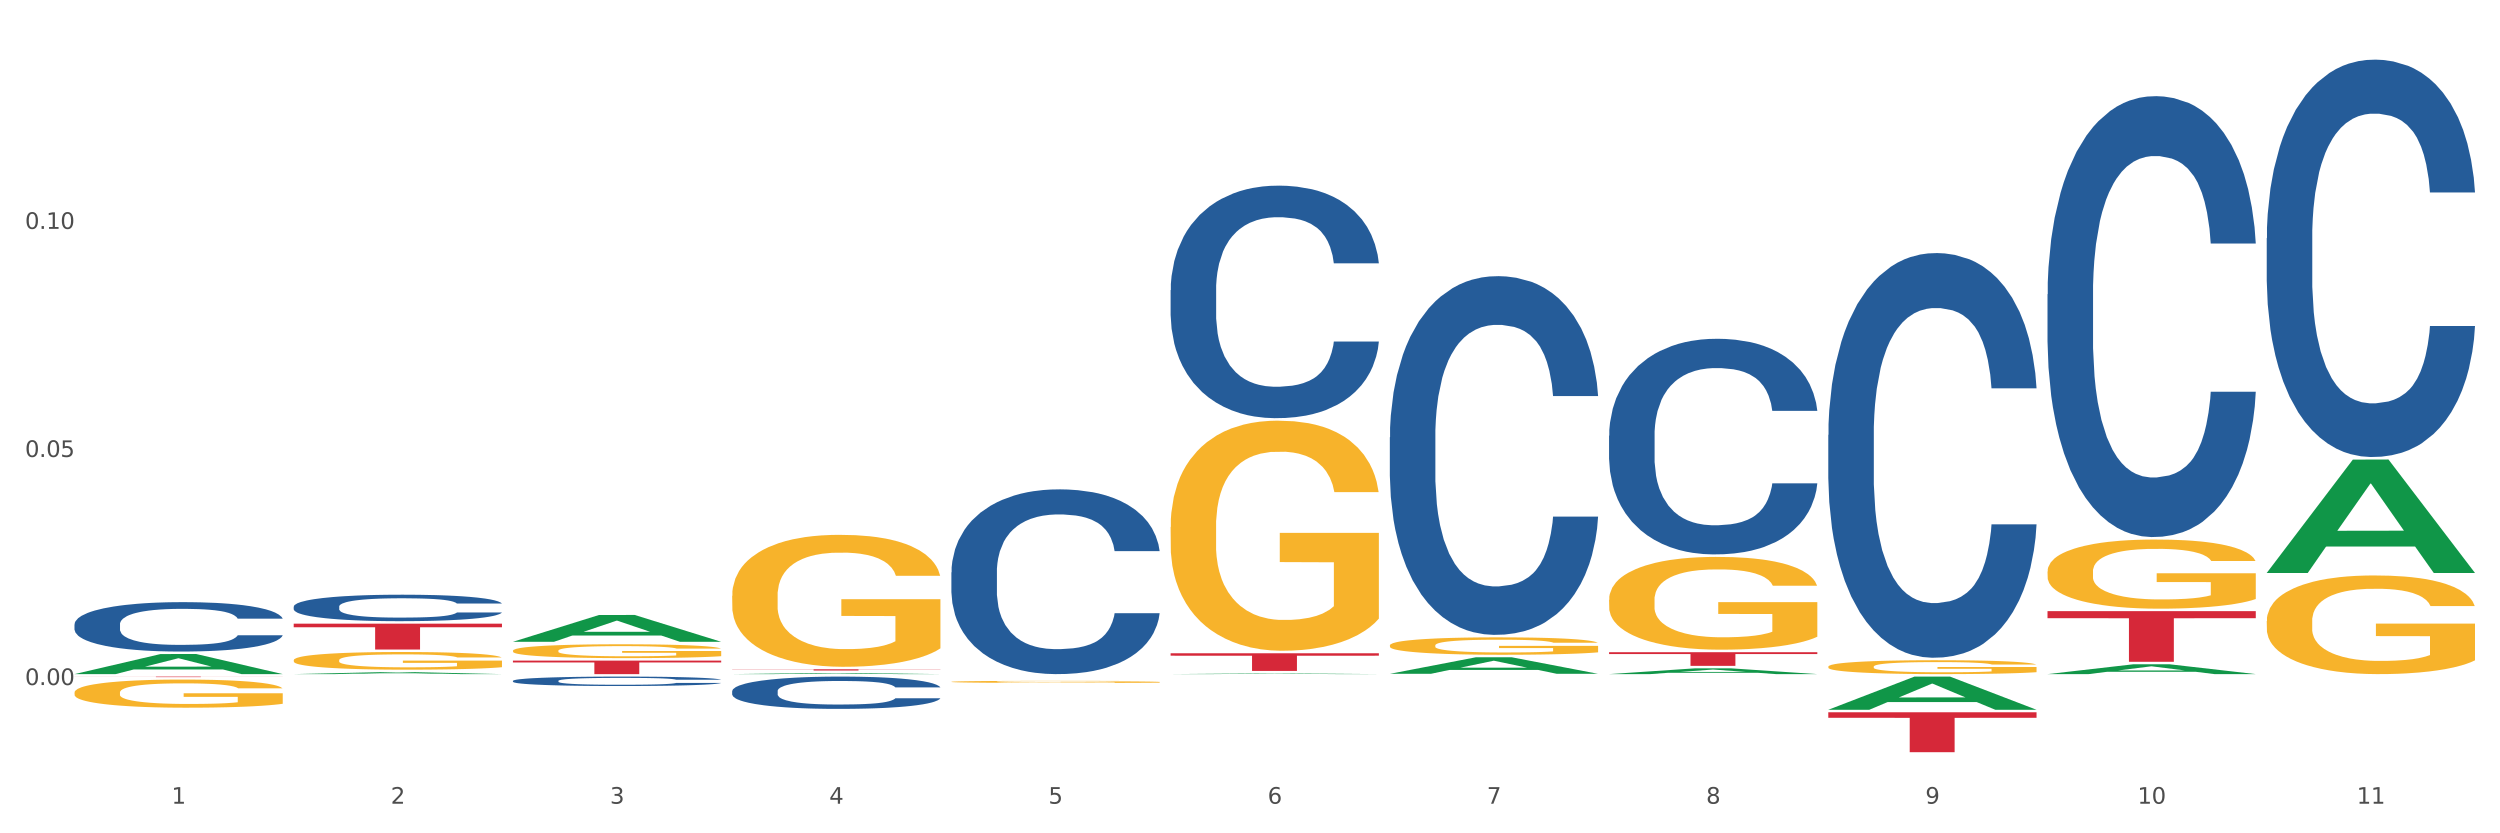 <?xml version="1.0" encoding="utf-8" standalone="no"?>
<!DOCTYPE svg PUBLIC "-//W3C//DTD SVG 1.1//EN"
  "http://www.w3.org/Graphics/SVG/1.1/DTD/svg11.dtd">
<svg xmlns:xlink="http://www.w3.org/1999/xlink" width="1080pt" height="360pt" viewBox="0 0 1080 360" xmlns="http://www.w3.org/2000/svg" version="1.1">
 <rect x="0" y="0" width="1080" height="360" fill="#333333" stroke="none"/>
 <defs>
  <style type="text/css">*{stroke-linejoin: round; stroke-linecap: butt}</style>
 </defs>
 <g id="figure_1">
  <g id="patch_1">
   <path d="M 0 360 
L 1080 360 
L 1080 0 
L 0 0 
z
" style="fill: #ffffff; stroke: #ffffff; stroke-linejoin: miter"/>
  </g>
  <g id="axes_1">
   <g id="matplotlib.axis_1">
    <g id="xtick_1">
     <g id="text_1">
      <!-- 1 -->
      <g style="fill: #4d4d4d" transform="translate(74.106 347.204) scale(0.096 -0.096)">
       <defs>
        <path id="DejaVuSans-31" d="M 794 531 
L 1825 531 
L 1825 4091 
L 703 3866 
L 703 4441 
L 1819 4666 
L 2450 4666 
L 2450 531 
L 3481 531 
L 3481 0 
L 794 0 
L 794 531 
z
" transform="scale(0.016)"/>
       </defs>
       <use xlink:href="#DejaVuSans-31"/>
      </g>
     </g>
    </g>
    <g id="xtick_2">
     <g id="text_2">
      <!-- 2 -->
      <g style="fill: #4d4d4d" transform="translate(168.812 347.204) scale(0.096 -0.096)">
       <defs>
        <path id="DejaVuSans-32" d="M 1228 531 
L 3431 531 
L 3431 0 
L 469 0 
L 469 531 
Q 828 903 1448 1529 
Q 2069 2156 2228 2338 
Q 2531 2678 2651 2914 
Q 2772 3150 2772 3378 
Q 2772 3750 2511 3984 
Q 2250 4219 1831 4219 
Q 1534 4219 1204 4116 
Q 875 4013 500 3803 
L 500 4441 
Q 881 4594 1212 4672 
Q 1544 4750 1819 4750 
Q 2544 4750 2975 4387 
Q 3406 4025 3406 3419 
Q 3406 3131 3298 2873 
Q 3191 2616 2906 2266 
Q 2828 2175 2409 1742 
Q 1991 1309 1228 531 
z
" transform="scale(0.016)"/>
       </defs>
       <use xlink:href="#DejaVuSans-32"/>
      </g>
     </g>
    </g>
    <g id="xtick_3">
     <g id="text_3">
      <!-- 3 -->
      <g style="fill: #4d4d4d" transform="translate(263.517 347.204) scale(0.096 -0.096)">
       <defs>
        <path id="DejaVuSans-33" d="M 2597 2516 
Q 3050 2419 3304 2112 
Q 3559 1806 3559 1356 
Q 3559 666 3084 287 
Q 2609 -91 1734 -91 
Q 1441 -91 1130 -33 
Q 819 25 488 141 
L 488 750 
Q 750 597 1062 519 
Q 1375 441 1716 441 
Q 2309 441 2620 675 
Q 2931 909 2931 1356 
Q 2931 1769 2642 2001 
Q 2353 2234 1838 2234 
L 1294 2234 
L 1294 2753 
L 1863 2753 
Q 2328 2753 2575 2939 
Q 2822 3125 2822 3475 
Q 2822 3834 2567 4026 
Q 2313 4219 1838 4219 
Q 1578 4219 1281 4162 
Q 984 4106 628 3988 
L 628 4550 
Q 988 4650 1302 4700 
Q 1616 4750 1894 4750 
Q 2613 4750 3031 4423 
Q 3450 4097 3450 3541 
Q 3450 3153 3228 2886 
Q 3006 2619 2597 2516 
z
" transform="scale(0.016)"/>
       </defs>
       <use xlink:href="#DejaVuSans-33"/>
      </g>
     </g>
    </g>
    <g id="xtick_4">
     <g id="text_4">
      <!-- 4 -->
      <g style="fill: #4d4d4d" transform="translate(358.223 347.204) scale(0.096 -0.096)">
       <defs>
        <path id="DejaVuSans-34" d="M 2419 4116 
L 825 1625 
L 2419 1625 
L 2419 4116 
z
M 2253 4666 
L 3047 4666 
L 3047 1625 
L 3713 1625 
L 3713 1100 
L 3047 1100 
L 3047 0 
L 2419 0 
L 2419 1100 
L 313 1100 
L 313 1709 
L 2253 4666 
z
" transform="scale(0.016)"/>
       </defs>
       <use xlink:href="#DejaVuSans-34"/>
      </g>
     </g>
    </g>
    <g id="xtick_5">
     <g id="text_5">
      <!-- 5 -->
      <g style="fill: #4d4d4d" transform="translate(452.928 347.204) scale(0.096 -0.096)">
       <defs>
        <path id="DejaVuSans-35" d="M 691 4666 
L 3169 4666 
L 3169 4134 
L 1269 4134 
L 1269 2991 
Q 1406 3038 1543 3061 
Q 1681 3084 1819 3084 
Q 2600 3084 3056 2656 
Q 3513 2228 3513 1497 
Q 3513 744 3044 326 
Q 2575 -91 1722 -91 
Q 1428 -91 1123 -41 
Q 819 9 494 109 
L 494 744 
Q 775 591 1075 516 
Q 1375 441 1709 441 
Q 2250 441 2565 725 
Q 2881 1009 2881 1497 
Q 2881 1984 2565 2268 
Q 2250 2553 1709 2553 
Q 1456 2553 1204 2497 
Q 953 2441 691 2322 
L 691 4666 
z
" transform="scale(0.016)"/>
       </defs>
       <use xlink:href="#DejaVuSans-35"/>
      </g>
     </g>
    </g>
    <g id="xtick_6">
     <g id="text_6">
      <!-- 6 -->
      <g style="fill: #4d4d4d" transform="translate(547.634 347.204) scale(0.096 -0.096)">
       <defs>
        <path id="DejaVuSans-36" d="M 2113 2584 
Q 1688 2584 1439 2293 
Q 1191 2003 1191 1497 
Q 1191 994 1439 701 
Q 1688 409 2113 409 
Q 2538 409 2786 701 
Q 3034 994 3034 1497 
Q 3034 2003 2786 2293 
Q 2538 2584 2113 2584 
z
M 3366 4563 
L 3366 3988 
Q 3128 4100 2886 4159 
Q 2644 4219 2406 4219 
Q 1781 4219 1451 3797 
Q 1122 3375 1075 2522 
Q 1259 2794 1537 2939 
Q 1816 3084 2150 3084 
Q 2853 3084 3261 2657 
Q 3669 2231 3669 1497 
Q 3669 778 3244 343 
Q 2819 -91 2113 -91 
Q 1303 -91 875 529 
Q 447 1150 447 2328 
Q 447 3434 972 4092 
Q 1497 4750 2381 4750 
Q 2619 4750 2861 4703 
Q 3103 4656 3366 4563 
z
" transform="scale(0.016)"/>
       </defs>
       <use xlink:href="#DejaVuSans-36"/>
      </g>
     </g>
    </g>
    <g id="xtick_7">
     <g id="text_7">
      <!-- 7 -->
      <g style="fill: #4d4d4d" transform="translate(642.339 347.204) scale(0.096 -0.096)">
       <defs>
        <path id="DejaVuSans-37" d="M 525 4666 
L 3525 4666 
L 3525 4397 
L 1831 0 
L 1172 0 
L 2766 4134 
L 525 4134 
L 525 4666 
z
" transform="scale(0.016)"/>
       </defs>
       <use xlink:href="#DejaVuSans-37"/>
      </g>
     </g>
    </g>
    <g id="xtick_8">
     <g id="text_8">
      <!-- 8 -->
      <g style="fill: #4d4d4d" transform="translate(737.044 347.204) scale(0.096 -0.096)">
       <defs>
        <path id="DejaVuSans-38" d="M 2034 2216 
Q 1584 2216 1326 1975 
Q 1069 1734 1069 1313 
Q 1069 891 1326 650 
Q 1584 409 2034 409 
Q 2484 409 2743 651 
Q 3003 894 3003 1313 
Q 3003 1734 2745 1975 
Q 2488 2216 2034 2216 
z
M 1403 2484 
Q 997 2584 770 2862 
Q 544 3141 544 3541 
Q 544 4100 942 4425 
Q 1341 4750 2034 4750 
Q 2731 4750 3128 4425 
Q 3525 4100 3525 3541 
Q 3525 3141 3298 2862 
Q 3072 2584 2669 2484 
Q 3125 2378 3379 2068 
Q 3634 1759 3634 1313 
Q 3634 634 3220 271 
Q 2806 -91 2034 -91 
Q 1263 -91 848 271 
Q 434 634 434 1313 
Q 434 1759 690 2068 
Q 947 2378 1403 2484 
z
M 1172 3481 
Q 1172 3119 1398 2916 
Q 1625 2713 2034 2713 
Q 2441 2713 2670 2916 
Q 2900 3119 2900 3481 
Q 2900 3844 2670 4047 
Q 2441 4250 2034 4250 
Q 1625 4250 1398 4047 
Q 1172 3844 1172 3481 
z
" transform="scale(0.016)"/>
       </defs>
       <use xlink:href="#DejaVuSans-38"/>
      </g>
     </g>
    </g>
    <g id="xtick_9">
     <g id="text_9">
      <!-- 9 -->
      <g style="fill: #4d4d4d" transform="translate(831.75 347.204) scale(0.096 -0.096)">
       <defs>
        <path id="DejaVuSans-39" d="M 703 97 
L 703 672 
Q 941 559 1184 500 
Q 1428 441 1663 441 
Q 2288 441 2617 861 
Q 2947 1281 2994 2138 
Q 2813 1869 2534 1725 
Q 2256 1581 1919 1581 
Q 1219 1581 811 2004 
Q 403 2428 403 3163 
Q 403 3881 828 4315 
Q 1253 4750 1959 4750 
Q 2769 4750 3195 4129 
Q 3622 3509 3622 2328 
Q 3622 1225 3098 567 
Q 2575 -91 1691 -91 
Q 1453 -91 1209 -44 
Q 966 3 703 97 
z
M 1959 2075 
Q 2384 2075 2632 2365 
Q 2881 2656 2881 3163 
Q 2881 3666 2632 3958 
Q 2384 4250 1959 4250 
Q 1534 4250 1286 3958 
Q 1038 3666 1038 3163 
Q 1038 2656 1286 2365 
Q 1534 2075 1959 2075 
z
" transform="scale(0.016)"/>
       </defs>
       <use xlink:href="#DejaVuSans-39"/>
      </g>
     </g>
    </g>
    <g id="xtick_10">
     <g id="text_10">
      <!-- 10 -->
      <g style="fill: #4d4d4d" transform="translate(923.401 347.204) scale(0.096 -0.096)">
       <defs>
        <path id="DejaVuSans-30" d="M 2034 4250 
Q 1547 4250 1301 3770 
Q 1056 3291 1056 2328 
Q 1056 1369 1301 889 
Q 1547 409 2034 409 
Q 2525 409 2770 889 
Q 3016 1369 3016 2328 
Q 3016 3291 2770 3770 
Q 2525 4250 2034 4250 
z
M 2034 4750 
Q 2819 4750 3233 4129 
Q 3647 3509 3647 2328 
Q 3647 1150 3233 529 
Q 2819 -91 2034 -91 
Q 1250 -91 836 529 
Q 422 1150 422 2328 
Q 422 3509 836 4129 
Q 1250 4750 2034 4750 
z
" transform="scale(0.016)"/>
       </defs>
       <use xlink:href="#DejaVuSans-31"/>
       <use xlink:href="#DejaVuSans-30" transform="translate(63.623 0)"/>
      </g>
     </g>
    </g>
    <g id="xtick_11">
     <g id="text_11">
      <!-- 11 -->
      <g style="fill: #4d4d4d" transform="translate(1018.107 347.204) scale(0.096 -0.096)">
       <use xlink:href="#DejaVuSans-31"/>
       <use xlink:href="#DejaVuSans-31" transform="translate(63.623 0)"/>
      </g>
     </g>
    </g>
    <g id="xtick_12"/>
    <g id="xtick_13"/>
    <g id="xtick_14"/>
    <g id="xtick_15"/>
    <g id="xtick_16"/>
    <g id="xtick_17"/>
    <g id="xtick_18"/>
    <g id="xtick_19"/>
    <g id="xtick_20"/>
    <g id="xtick_21"/>
   </g>
   <g id="matplotlib.axis_2">
    <g id="ytick_1">
     <g id="text_12">
      <!-- 0.00 -->
      <g style="fill: #4d4d4d" transform="translate(10.8 295.935) scale(0.096 -0.096)">
       <defs>
        <path id="DejaVuSans-2e" d="M 684 794 
L 1344 794 
L 1344 0 
L 684 0 
L 684 794 
z
" transform="scale(0.016)"/>
       </defs>
       <use xlink:href="#DejaVuSans-30"/>
       <use xlink:href="#DejaVuSans-2e" transform="translate(63.623 0)"/>
       <use xlink:href="#DejaVuSans-30" transform="translate(95.41 0)"/>
       <use xlink:href="#DejaVuSans-30" transform="translate(159.033 0)"/>
      </g>
     </g>
    </g>
    <g id="ytick_2">
     <g id="text_13">
      <!-- 0.05 -->
      <g style="fill: #4d4d4d" transform="translate(10.8 197.409) scale(0.096 -0.096)">
       <use xlink:href="#DejaVuSans-30"/>
       <use xlink:href="#DejaVuSans-2e" transform="translate(63.623 0)"/>
       <use xlink:href="#DejaVuSans-30" transform="translate(95.41 0)"/>
       <use xlink:href="#DejaVuSans-35" transform="translate(159.033 0)"/>
      </g>
     </g>
    </g>
    <g id="ytick_3">
     <g id="text_14">
      <!-- 0.10 -->
      <g style="fill: #4d4d4d" transform="translate(10.8 98.883) scale(0.096 -0.096)">
       <use xlink:href="#DejaVuSans-30"/>
       <use xlink:href="#DejaVuSans-2e" transform="translate(63.623 0)"/>
       <use xlink:href="#DejaVuSans-31" transform="translate(95.41 0)"/>
       <use xlink:href="#DejaVuSans-30" transform="translate(159.033 0)"/>
      </g>
     </g>
    </g>
    <g id="ytick_4"/>
    <g id="ytick_5"/>
    <g id="ytick_6"/>
   </g>
   <g id="PolyCollection_1">
    <path d="M 32.175 291.205 
L 32.268 291.197 
L 69.369 282.545 
L 84.766 282.536 
L 122.145 291.221 
L 104.337 291.221 
L 96.267 289.199 
L 57.96 289.199 
L 57.682 289.232 
L 49.891 291.221 
L 32.175 291.221 
L 32.175 291.205 
L 62.783 287.992 
L 91.444 287.984 
L 77.253 284.388 
L 77.067 284.371 
L 76.882 284.396 
L 62.691 287.984 
L 62.783 287.992 
L 32.175 291.205 
z
" clip-path="url(#p2089c5e328)" style="fill: #109648"/>
    <path d="M 410.997 247.265 
L 411.103 247.192 
L 411.103 245.151 
L 411.422 242.381 
L 412.592 237.278 
L 414.081 233.415 
L 416.633 228.895 
L 418.016 227 
L 419.824 224.886 
L 423.546 221.46 
L 427.8 218.544 
L 430.778 216.94 
L 433.011 215.92 
L 438.009 214.097 
L 440.881 213.295 
L 443.858 212.639 
L 446.411 212.202 
L 450.665 211.692 
L 454.068 211.473 
L 458.003 211.4 
L 461.299 211.473 
L 465.66 211.764 
L 472.041 212.639 
L 474.487 213.149 
L 477.783 214.024 
L 481.186 215.191 
L 483.951 216.357 
L 487.142 218.034 
L 490.439 220.22 
L 493.629 222.99 
L 495.862 225.542 
L 497.67 228.239 
L 499.266 231.519 
L 500.435 235.091 
L 500.967 238.08 
L 481.505 238.08 
L 480.974 235.383 
L 479.91 232.467 
L 478.847 230.499 
L 477.677 228.895 
L 475.869 227.073 
L 474.274 225.906 
L 471.615 224.521 
L 469.169 223.647 
L 467.149 223.136 
L 464.703 222.699 
L 459.491 222.262 
L 455.769 222.262 
L 453.43 222.407 
L 450.558 222.772 
L 448.112 223.282 
L 445.241 224.157 
L 443.008 225.104 
L 440.774 226.344 
L 439.498 227.218 
L 437.584 228.822 
L 436.308 230.134 
L 434.606 232.394 
L 433.649 233.998 
L 431.947 238.153 
L 431.203 241.215 
L 430.884 243.329 
L 430.671 245.661 
L 430.671 257.033 
L 431.309 262.136 
L 431.841 264.323 
L 432.692 266.801 
L 434.287 270.009 
L 436.627 273.143 
L 439.073 275.403 
L 441.093 276.788 
L 443.008 277.809 
L 444.922 278.61 
L 447.262 279.339 
L 449.176 279.777 
L 452.047 280.214 
L 455.45 280.433 
L 458.109 280.433 
L 463.533 280.068 
L 465.979 279.704 
L 468.318 279.194 
L 470.871 278.392 
L 472.891 277.517 
L 474.061 276.861 
L 475.975 275.476 
L 477.464 274.018 
L 478.74 272.341 
L 479.591 270.883 
L 480.548 268.696 
L 481.293 266.218 
L 481.505 264.906 
L 500.967 264.906 
L 500.542 267.53 
L 499.797 270.082 
L 498.308 273.508 
L 497.139 275.476 
L 495.331 277.881 
L 493.416 279.923 
L 490.758 282.182 
L 488.312 283.859 
L 485.759 285.317 
L 482.994 286.629 
L 477.996 288.451 
L 476.188 288.962 
L 472.36 289.836 
L 469.382 290.347 
L 465.022 290.857 
L 460.555 291.149 
L 455.876 291.221 
L 451.728 291.076 
L 447.155 290.638 
L 444.284 290.201 
L 441.093 289.545 
L 437.371 288.524 
L 433.862 287.285 
L 430.565 285.827 
L 427.481 284.151 
L 424.609 282.255 
L 420.887 279.121 
L 418.122 276.059 
L 416.102 273.216 
L 414.719 270.81 
L 413.337 267.749 
L 412.592 265.635 
L 411.422 260.532 
L 410.997 255.794 
L 410.997 247.265 
z
" clip-path="url(#p2089c5e328)" style="fill: #255c99"/>
    <path d="M 316.291 298.558 
L 316.398 298.545 
L 316.398 298.188 
L 316.717 297.704 
L 317.887 296.812 
L 319.376 296.136 
L 321.928 295.346 
L 323.31 295.015 
L 325.118 294.645 
L 328.84 294.046 
L 333.094 293.536 
L 336.072 293.256 
L 338.305 293.078 
L 343.304 292.759 
L 346.175 292.619 
L 349.153 292.504 
L 351.705 292.428 
L 355.959 292.339 
L 359.362 292.3 
L 363.297 292.288 
L 366.594 292.3 
L 370.954 292.351 
L 377.335 292.504 
L 379.781 292.593 
L 383.078 292.746 
L 386.481 292.95 
L 389.246 293.154 
L 392.436 293.447 
L 395.733 293.83 
L 398.924 294.314 
L 401.157 294.76 
L 402.965 295.231 
L 404.56 295.805 
L 405.73 296.429 
L 406.262 296.952 
L 386.8 296.952 
L 386.268 296.48 
L 385.205 295.971 
L 384.141 295.626 
L 382.971 295.346 
L 381.164 295.028 
L 379.568 294.824 
L 376.91 294.581 
L 374.464 294.429 
L 372.443 294.339 
L 369.997 294.263 
L 364.786 294.186 
L 361.064 294.186 
L 358.724 294.212 
L 355.853 294.276 
L 353.407 294.365 
L 350.535 294.518 
L 348.302 294.683 
L 346.069 294.9 
L 344.793 295.053 
L 342.878 295.333 
L 341.602 295.563 
L 339.901 295.958 
L 338.944 296.238 
L 337.242 296.965 
L 336.498 297.5 
L 336.178 297.869 
L 335.966 298.277 
L 335.966 300.265 
L 336.604 301.157 
L 337.136 301.54 
L 337.986 301.973 
L 339.582 302.534 
L 341.921 303.082 
L 344.367 303.477 
L 346.388 303.719 
L 348.302 303.897 
L 350.216 304.038 
L 352.556 304.165 
L 354.47 304.241 
L 357.342 304.318 
L 360.745 304.356 
L 363.403 304.356 
L 368.827 304.292 
L 371.273 304.229 
L 373.613 304.14 
L 376.165 303.999 
L 378.186 303.846 
L 379.356 303.732 
L 381.27 303.49 
L 382.759 303.235 
L 384.035 302.942 
L 384.886 302.687 
L 385.843 302.304 
L 386.587 301.871 
L 386.8 301.642 
L 406.262 301.642 
L 405.836 302.1 
L 405.092 302.547 
L 403.603 303.145 
L 402.433 303.49 
L 400.625 303.91 
L 398.711 304.267 
L 396.052 304.662 
L 393.606 304.955 
L 391.054 305.21 
L 388.289 305.439 
L 383.291 305.758 
L 381.483 305.847 
L 377.654 306 
L 374.676 306.089 
L 370.316 306.179 
L 365.849 306.23 
L 361.17 306.242 
L 357.023 306.217 
L 352.45 306.14 
L 349.578 306.064 
L 346.388 305.949 
L 342.666 305.771 
L 339.156 305.554 
L 335.859 305.299 
L 332.775 305.006 
L 329.904 304.675 
L 326.182 304.127 
L 323.417 303.592 
L 321.396 303.094 
L 320.014 302.674 
L 318.631 302.139 
L 317.887 301.769 
L 316.717 300.877 
L 316.291 300.049 
L 316.291 298.558 
z
" clip-path="url(#p2089c5e328)" style="fill: #255c99"/>
    <path d="M 221.586 294.119 
L 221.692 294.115 
L 221.692 294.011 
L 222.011 293.869 
L 223.181 293.609 
L 224.67 293.412 
L 227.222 293.181 
L 228.605 293.084 
L 230.413 292.976 
L 234.135 292.801 
L 238.389 292.652 
L 241.367 292.57 
L 243.6 292.518 
L 248.598 292.425 
L 251.47 292.384 
L 254.447 292.351 
L 257 292.329 
L 261.254 292.302 
L 264.657 292.291 
L 268.592 292.288 
L 271.888 292.291 
L 276.249 292.306 
L 282.63 292.351 
L 285.076 292.377 
L 288.372 292.422 
L 291.775 292.481 
L 294.541 292.541 
L 297.731 292.626 
L 301.028 292.738 
L 304.218 292.879 
L 306.451 293.01 
L 308.259 293.147 
L 309.855 293.315 
L 311.024 293.497 
L 311.556 293.65 
L 292.095 293.65 
L 291.563 293.512 
L 290.499 293.363 
L 289.436 293.263 
L 288.266 293.181 
L 286.458 293.088 
L 284.863 293.028 
L 282.204 292.958 
L 279.758 292.913 
L 277.738 292.887 
L 275.292 292.865 
L 270.081 292.842 
L 266.358 292.842 
L 264.019 292.85 
L 261.147 292.868 
L 258.701 292.894 
L 255.83 292.939 
L 253.597 292.987 
L 251.363 293.051 
L 250.087 293.095 
L 248.173 293.177 
L 246.897 293.244 
L 245.195 293.36 
L 244.238 293.441 
L 242.536 293.654 
L 241.792 293.81 
L 241.473 293.918 
L 241.26 294.037 
L 241.26 294.618 
L 241.898 294.878 
L 242.43 294.99 
L 243.281 295.116 
L 244.876 295.28 
L 247.216 295.44 
L 249.662 295.556 
L 251.682 295.626 
L 253.597 295.678 
L 255.511 295.719 
L 257.851 295.757 
L 259.765 295.779 
L 262.636 295.801 
L 266.039 295.812 
L 268.698 295.812 
L 274.122 295.794 
L 276.568 295.775 
L 278.907 295.749 
L 281.46 295.708 
L 283.48 295.664 
L 284.65 295.63 
L 286.564 295.559 
L 288.053 295.485 
L 289.329 295.399 
L 290.18 295.325 
L 291.137 295.213 
L 291.882 295.087 
L 292.095 295.02 
L 311.556 295.02 
L 311.131 295.154 
L 310.386 295.284 
L 308.897 295.459 
L 307.728 295.559 
L 305.92 295.682 
L 304.005 295.786 
L 301.347 295.902 
L 298.901 295.987 
L 296.348 296.062 
L 293.583 296.129 
L 288.585 296.222 
L 286.777 296.248 
L 282.949 296.293 
L 279.971 296.319 
L 275.611 296.345 
L 271.144 296.36 
L 266.465 296.363 
L 262.317 296.356 
L 257.744 296.334 
L 254.873 296.311 
L 251.682 296.278 
L 247.96 296.226 
L 244.451 296.162 
L 241.154 296.088 
L 238.07 296.002 
L 235.198 295.906 
L 231.476 295.745 
L 228.711 295.589 
L 226.691 295.444 
L 225.308 295.321 
L 223.926 295.165 
L 223.181 295.057 
L 222.011 294.796 
L 221.586 294.554 
L 221.586 294.119 
z
" clip-path="url(#p2089c5e328)" style="fill: #255c99"/>
    <path d="M 126.88 262.049 
L 126.987 262.039 
L 126.987 261.746 
L 127.306 261.349 
L 128.476 260.618 
L 129.965 260.064 
L 132.517 259.416 
L 133.899 259.144 
L 135.707 258.841 
L 139.43 258.35 
L 143.683 257.932 
L 146.661 257.702 
L 148.894 257.556 
L 153.893 257.295 
L 156.764 257.18 
L 159.742 257.086 
L 162.294 257.023 
L 166.548 256.95 
L 169.951 256.919 
L 173.886 256.908 
L 177.183 256.919 
L 181.543 256.96 
L 187.924 257.086 
L 190.37 257.159 
L 193.667 257.284 
L 197.07 257.452 
L 199.835 257.619 
L 203.025 257.859 
L 206.322 258.173 
L 209.513 258.57 
L 211.746 258.935 
L 213.554 259.322 
L 215.149 259.792 
L 216.319 260.304 
L 216.851 260.733 
L 197.389 260.733 
L 196.857 260.346 
L 195.794 259.928 
L 194.73 259.646 
L 193.561 259.416 
L 191.753 259.155 
L 190.157 258.988 
L 187.499 258.789 
L 185.053 258.664 
L 183.032 258.591 
L 180.586 258.528 
L 175.375 258.465 
L 171.653 258.465 
L 169.313 258.486 
L 166.442 258.538 
L 163.996 258.611 
L 161.124 258.737 
L 158.891 258.873 
L 156.658 259.05 
L 155.382 259.176 
L 153.467 259.406 
L 152.191 259.594 
L 150.49 259.918 
L 149.533 260.148 
L 147.831 260.743 
L 147.087 261.182 
L 146.768 261.485 
L 146.555 261.819 
L 146.555 263.45 
L 147.193 264.181 
L 147.725 264.494 
L 148.575 264.85 
L 150.171 265.31 
L 152.51 265.759 
L 154.956 266.083 
L 156.977 266.281 
L 158.891 266.428 
L 160.805 266.543 
L 163.145 266.647 
L 165.059 266.71 
L 167.931 266.772 
L 171.334 266.804 
L 173.993 266.804 
L 179.416 266.752 
L 181.862 266.699 
L 184.202 266.626 
L 186.754 266.511 
L 188.775 266.386 
L 189.945 266.292 
L 191.859 266.093 
L 193.348 265.884 
L 194.624 265.644 
L 195.475 265.435 
L 196.432 265.121 
L 197.176 264.766 
L 197.389 264.578 
L 216.851 264.578 
L 216.425 264.954 
L 215.681 265.32 
L 214.192 265.811 
L 213.022 266.093 
L 211.214 266.438 
L 209.3 266.731 
L 206.641 267.055 
L 204.195 267.295 
L 201.643 267.504 
L 198.878 267.692 
L 193.88 267.953 
L 192.072 268.026 
L 188.243 268.152 
L 185.265 268.225 
L 180.905 268.298 
L 176.439 268.34 
L 171.759 268.35 
L 167.612 268.329 
L 163.039 268.267 
L 160.167 268.204 
L 156.977 268.11 
L 153.255 267.964 
L 149.745 267.786 
L 146.448 267.577 
L 143.364 267.337 
L 140.493 267.065 
L 136.771 266.616 
L 134.006 266.177 
L 131.985 265.769 
L 130.603 265.424 
L 129.22 264.986 
L 128.476 264.683 
L 127.306 263.951 
L 126.88 263.272 
L 126.88 262.049 
z
" clip-path="url(#p2089c5e328)" style="fill: #255c99"/>
    <path d="M 32.175 269.716 
L 32.281 269.697 
L 32.281 269.151 
L 32.6 268.41 
L 33.77 267.046 
L 35.259 266.013 
L 37.811 264.804 
L 39.194 264.297 
L 41.002 263.732 
L 44.724 262.816 
L 48.978 262.036 
L 51.956 261.607 
L 54.189 261.334 
L 59.187 260.847 
L 62.059 260.633 
L 65.036 260.457 
L 67.589 260.34 
L 71.843 260.204 
L 75.246 260.145 
L 79.181 260.126 
L 82.477 260.145 
L 86.838 260.223 
L 93.219 260.457 
L 95.665 260.594 
L 98.961 260.828 
L 102.365 261.139 
L 105.13 261.451 
L 108.32 261.9 
L 111.617 262.484 
L 114.807 263.225 
L 117.041 263.907 
L 118.848 264.629 
L 120.444 265.506 
L 121.613 266.461 
L 122.145 267.26 
L 102.684 267.26 
L 102.152 266.539 
L 101.088 265.759 
L 100.025 265.233 
L 98.855 264.804 
L 97.047 264.317 
L 95.452 264.005 
L 92.793 263.635 
L 90.347 263.401 
L 88.327 263.264 
L 85.881 263.147 
L 80.67 263.03 
L 76.947 263.03 
L 74.608 263.069 
L 71.736 263.167 
L 69.29 263.303 
L 66.419 263.537 
L 64.186 263.79 
L 61.952 264.122 
L 60.676 264.356 
L 58.762 264.785 
L 57.486 265.135 
L 55.784 265.74 
L 54.827 266.169 
L 53.126 267.28 
L 52.381 268.098 
L 52.062 268.664 
L 51.849 269.287 
L 51.849 272.328 
L 52.487 273.693 
L 53.019 274.278 
L 53.87 274.94 
L 55.465 275.798 
L 57.805 276.636 
L 60.251 277.24 
L 62.271 277.611 
L 64.186 277.884 
L 66.1 278.098 
L 68.44 278.293 
L 70.354 278.41 
L 73.225 278.527 
L 76.628 278.585 
L 79.287 278.585 
L 84.711 278.488 
L 87.157 278.39 
L 89.496 278.254 
L 92.049 278.04 
L 94.069 277.806 
L 95.239 277.63 
L 97.153 277.26 
L 98.642 276.87 
L 99.919 276.422 
L 100.769 276.032 
L 101.726 275.447 
L 102.471 274.784 
L 102.684 274.433 
L 122.145 274.433 
L 121.72 275.135 
L 120.975 275.817 
L 119.487 276.734 
L 118.317 277.26 
L 116.509 277.903 
L 114.595 278.449 
L 111.936 279.053 
L 109.49 279.502 
L 106.937 279.891 
L 104.172 280.242 
L 99.174 280.73 
L 97.366 280.866 
L 93.538 281.1 
L 90.56 281.236 
L 86.2 281.373 
L 81.733 281.451 
L 77.054 281.47 
L 72.906 281.431 
L 68.333 281.314 
L 65.462 281.197 
L 62.271 281.022 
L 58.549 280.749 
L 55.04 280.418 
L 51.743 280.028 
L 48.659 279.58 
L 45.788 279.073 
L 42.065 278.235 
L 39.3 277.416 
L 37.28 276.656 
L 35.897 276.012 
L 34.515 275.194 
L 33.77 274.628 
L 32.6 273.264 
L 32.175 271.997 
L 32.175 269.716 
z
" clip-path="url(#p2089c5e328)" style="fill: #255c99"/>
    <path d="M 32.175 299.192 
L 32.281 299.181 
L 32.281 298.781 
L 32.494 298.437 
L 33.556 297.604 
L 35.149 296.916 
L 36.318 296.549 
L 37.486 296.25 
L 38.867 295.95 
L 40.567 295.639 
L 43.647 295.184 
L 45.559 294.951 
L 47.896 294.706 
L 52.145 294.351 
L 55.225 294.151 
L 58.412 293.985 
L 63.617 293.785 
L 67.016 293.696 
L 70.627 293.629 
L 74.983 293.585 
L 78.275 293.574 
L 85.499 293.607 
L 91.659 293.707 
L 94.634 293.785 
L 98.458 293.918 
L 100.476 294.007 
L 103.769 294.185 
L 107.168 294.418 
L 109.505 294.618 
L 113.01 294.995 
L 115.666 295.373 
L 118.109 295.839 
L 119.383 296.161 
L 120.339 296.461 
L 121.189 296.805 
L 122.039 297.349 
L 102.919 297.349 
L 102.175 296.96 
L 101.007 296.594 
L 99.307 296.239 
L 97.82 296.016 
L 95.271 295.739 
L 92.934 295.561 
L 90.491 295.428 
L 87.517 295.317 
L 85.18 295.262 
L 81.887 295.217 
L 75.407 295.228 
L 71.052 295.317 
L 68.078 295.428 
L 66.166 295.528 
L 64.467 295.639 
L 62.555 295.794 
L 60.324 296.028 
L 58.731 296.239 
L 57.137 296.505 
L 55.863 296.771 
L 54.694 297.082 
L 53.738 297.415 
L 52.995 297.76 
L 52.357 298.181 
L 51.826 298.881 
L 51.826 300.402 
L 52.039 300.746 
L 52.57 301.201 
L 53.207 301.545 
L 54.269 301.956 
L 55.225 302.234 
L 57.031 302.633 
L 59.049 302.967 
L 60.643 303.177 
L 62.236 303.355 
L 64.998 303.599 
L 68.078 303.799 
L 70.734 303.921 
L 74.345 304.032 
L 76.788 304.077 
L 78.913 304.099 
L 84.118 304.099 
L 87.835 304.066 
L 91.978 303.988 
L 95.165 303.888 
L 97.82 303.766 
L 100.795 303.566 
L 102.707 303.377 
L 102.707 301.057 
L 79.338 301.046 
L 79.338 299.503 
L 122.145 299.503 
L 122.145 304.032 
L 120.339 304.266 
L 118.321 304.476 
L 116.197 304.665 
L 113.01 304.898 
L 109.186 305.12 
L 105.787 305.276 
L 102.175 305.409 
L 97.927 305.531 
L 92.403 305.642 
L 89.004 305.687 
L 84.755 305.72 
L 79.763 305.731 
L 75.407 305.709 
L 71.159 305.653 
L 66.697 305.553 
L 62.342 305.409 
L 59.049 305.265 
L 55.756 305.087 
L 52.251 304.854 
L 49.489 304.632 
L 47.365 304.432 
L 45.028 304.177 
L 42.479 303.844 
L 40.567 303.544 
L 38.867 303.233 
L 37.061 302.833 
L 35.787 302.489 
L 34.512 302.056 
L 33.768 301.734 
L 32.919 301.235 
L 32.281 300.535 
L 32.175 299.192 
z
" clip-path="url(#p2089c5e328)" style="fill: #f7b32b"/>
    <path d="M 32.175 292.288 
L 122.145 292.288 
L 122.145 292.318 
L 86.754 292.318 
L 86.754 292.508 
L 67.353 292.508 
L 67.353 292.318 
L 32.175 292.318 
L 32.175 292.288 
L 32.175 292.288 
z
" clip-path="url(#p2089c5e328)" style="fill: #d62839"/>
    <path d="M 221.586 281.092 
L 221.692 281.087 
L 221.692 280.89 
L 221.905 280.72 
L 222.967 280.31 
L 224.56 279.971 
L 225.729 279.791 
L 226.897 279.643 
L 228.278 279.495 
L 229.978 279.342 
L 233.058 279.118 
L 234.97 279.003 
L 237.307 278.883 
L 241.556 278.708 
L 244.636 278.609 
L 247.823 278.527 
L 253.028 278.429 
L 256.427 278.385 
L 260.038 278.352 
L 264.394 278.331 
L 267.686 278.325 
L 274.91 278.342 
L 281.07 278.391 
L 284.045 278.429 
L 287.869 278.495 
L 289.887 278.538 
L 293.18 278.626 
L 296.579 278.741 
L 298.916 278.839 
L 302.421 279.025 
L 305.077 279.211 
L 307.52 279.441 
L 308.794 279.599 
L 309.75 279.747 
L 310.6 279.916 
L 311.45 280.184 
L 292.33 280.184 
L 291.586 279.993 
L 290.418 279.812 
L 288.718 279.637 
L 287.231 279.528 
L 284.682 279.391 
L 282.345 279.304 
L 279.902 279.238 
L 276.928 279.184 
L 274.591 279.156 
L 271.298 279.134 
L 264.818 279.14 
L 260.463 279.184 
L 257.489 279.238 
L 255.577 279.288 
L 253.878 279.342 
L 251.966 279.419 
L 249.735 279.534 
L 248.142 279.637 
L 246.548 279.769 
L 245.274 279.9 
L 244.105 280.053 
L 243.149 280.217 
L 242.406 280.387 
L 241.768 280.594 
L 241.237 280.939 
L 241.237 281.688 
L 241.45 281.858 
L 241.981 282.082 
L 242.618 282.251 
L 243.68 282.454 
L 244.636 282.59 
L 246.442 282.787 
L 248.46 282.951 
L 250.054 283.055 
L 251.647 283.143 
L 254.409 283.263 
L 257.489 283.361 
L 260.145 283.422 
L 263.756 283.476 
L 266.199 283.498 
L 268.324 283.509 
L 273.529 283.509 
L 277.246 283.493 
L 281.389 283.454 
L 284.576 283.405 
L 287.231 283.345 
L 290.206 283.247 
L 292.118 283.154 
L 292.118 282.011 
L 268.749 282.005 
L 268.749 281.245 
L 311.556 281.245 
L 311.556 283.476 
L 309.75 283.591 
L 307.732 283.695 
L 305.608 283.788 
L 302.421 283.903 
L 298.597 284.012 
L 295.198 284.089 
L 291.586 284.154 
L 287.338 284.214 
L 281.814 284.269 
L 278.415 284.291 
L 274.166 284.307 
L 269.174 284.313 
L 264.818 284.302 
L 260.57 284.275 
L 256.108 284.225 
L 251.753 284.154 
L 248.46 284.083 
L 245.167 283.996 
L 241.662 283.881 
L 238.9 283.771 
L 236.776 283.673 
L 234.439 283.547 
L 231.89 283.383 
L 229.978 283.236 
L 228.278 283.082 
L 226.472 282.886 
L 225.198 282.716 
L 223.923 282.503 
L 223.179 282.344 
L 222.33 282.098 
L 221.692 281.754 
L 221.586 281.092 
z
" clip-path="url(#p2089c5e328)" style="fill: #f7b32b"/>
    <path d="M 221.586 285.379 
L 311.556 285.379 
L 311.556 286.191 
L 276.165 286.196 
L 276.165 291.221 
L 256.764 291.221 
L 256.764 286.196 
L 221.586 286.191 
L 221.586 285.384 
L 221.586 285.379 
z
" clip-path="url(#p2089c5e328)" style="fill: #d62839"/>
    <path d="M 316.291 289.121 
L 406.262 289.121 
L 406.262 289.197 
L 370.871 289.198 
L 370.871 289.667 
L 351.469 289.667 
L 351.469 289.198 
L 316.291 289.197 
L 316.291 289.122 
L 316.291 289.121 
z
" clip-path="url(#p2089c5e328)" style="fill: #d62839"/>
    <path d="M 505.702 125.331 
L 505.809 125.239 
L 505.809 122.67 
L 506.128 119.184 
L 507.298 112.762 
L 508.786 107.899 
L 511.339 102.211 
L 512.721 99.826 
L 514.529 97.165 
L 518.251 92.853 
L 522.505 89.183 
L 525.483 87.165 
L 527.716 85.88 
L 532.715 83.587 
L 535.586 82.578 
L 538.564 81.752 
L 541.116 81.201 
L 545.37 80.559 
L 548.773 80.284 
L 552.708 80.192 
L 556.005 80.284 
L 560.365 80.651 
L 566.746 81.752 
L 569.192 82.394 
L 572.489 83.495 
L 575.892 84.963 
L 578.657 86.431 
L 581.847 88.541 
L 585.144 91.293 
L 588.335 94.78 
L 590.568 97.991 
L 592.376 101.385 
L 593.971 105.514 
L 595.141 110.009 
L 595.673 113.771 
L 576.211 113.771 
L 575.679 110.376 
L 574.616 106.707 
L 573.552 104.23 
L 572.382 102.211 
L 570.575 99.917 
L 568.979 98.45 
L 566.321 96.706 
L 563.875 95.605 
L 561.854 94.963 
L 559.408 94.413 
L 554.197 93.862 
L 550.475 93.862 
L 548.135 94.046 
L 545.264 94.505 
L 542.818 95.147 
L 539.946 96.248 
L 537.713 97.44 
L 535.48 99 
L 534.204 100.101 
L 532.289 102.119 
L 531.013 103.771 
L 529.312 106.615 
L 528.354 108.633 
L 526.653 113.863 
L 525.908 117.716 
L 525.589 120.377 
L 525.377 123.313 
L 525.377 137.625 
L 526.015 144.047 
L 526.547 146.799 
L 527.397 149.919 
L 528.993 153.955 
L 531.332 157.9 
L 533.778 160.745 
L 535.799 162.488 
L 537.713 163.772 
L 539.627 164.781 
L 541.967 165.699 
L 543.881 166.249 
L 546.753 166.8 
L 550.156 167.075 
L 552.814 167.075 
L 558.238 166.616 
L 560.684 166.158 
L 563.024 165.515 
L 565.576 164.506 
L 567.597 163.405 
L 568.767 162.579 
L 570.681 160.836 
L 572.17 159.001 
L 573.446 156.891 
L 574.297 155.056 
L 575.254 152.304 
L 575.998 149.185 
L 576.211 147.533 
L 595.673 147.533 
L 595.247 150.836 
L 594.503 154.047 
L 593.014 158.359 
L 591.844 160.836 
L 590.036 163.864 
L 588.122 166.433 
L 585.463 169.277 
L 583.017 171.387 
L 580.465 173.222 
L 577.7 174.873 
L 572.701 177.167 
L 570.894 177.809 
L 567.065 178.91 
L 564.087 179.552 
L 559.727 180.195 
L 555.26 180.562 
L 550.581 180.653 
L 546.434 180.47 
L 541.861 179.919 
L 538.989 179.369 
L 535.799 178.543 
L 532.077 177.259 
L 528.567 175.699 
L 525.27 173.864 
L 522.186 171.754 
L 519.315 169.369 
L 515.593 165.424 
L 512.828 161.57 
L 510.807 157.992 
L 509.425 154.965 
L 508.042 151.111 
L 507.298 148.451 
L 506.128 142.029 
L 505.702 136.065 
L 505.702 125.331 
z
" clip-path="url(#p2089c5e328)" style="fill: #255c99"/>
    <path d="M 505.702 282.199 
L 595.673 282.199 
L 595.673 283.262 
L 560.281 283.269 
L 560.281 289.847 
L 540.88 289.847 
L 540.88 283.269 
L 505.702 283.262 
L 505.702 282.207 
L 505.702 282.199 
z
" clip-path="url(#p2089c5e328)" style="fill: #d62839"/>
    <path d="M 789.819 307.693 
L 879.789 307.693 
L 879.789 310.091 
L 844.398 310.107 
L 844.398 324.95 
L 824.997 324.95 
L 824.997 310.107 
L 789.819 310.091 
L 789.819 307.709 
L 789.819 307.693 
z
" clip-path="url(#p2089c5e328)" style="fill: #d62839"/>
    <path d="M 884.524 264.023 
L 974.495 264.023 
L 974.495 267.061 
L 939.103 267.082 
L 939.103 285.885 
L 919.702 285.885 
L 919.702 267.082 
L 884.524 267.061 
L 884.524 264.044 
L 884.524 264.023 
z
" clip-path="url(#p2089c5e328)" style="fill: #d62839"/>
    <path d="M 979.23 268.292 
L 979.336 268.253 
L 979.336 266.851 
L 979.548 265.644 
L 980.611 262.725 
L 982.204 260.311 
L 983.372 259.026 
L 984.541 257.975 
L 985.922 256.924 
L 987.621 255.834 
L 990.702 254.238 
L 992.614 253.42 
L 994.951 252.564 
L 999.2 251.318 
L 1002.28 250.618 
L 1005.467 250.034 
L 1010.672 249.333 
L 1014.071 249.021 
L 1017.682 248.788 
L 1022.037 248.632 
L 1025.33 248.593 
L 1032.553 248.71 
L 1038.714 249.06 
L 1041.688 249.333 
L 1045.512 249.8 
L 1047.531 250.111 
L 1050.824 250.734 
L 1054.223 251.552 
L 1056.56 252.253 
L 1060.065 253.576 
L 1062.72 254.9 
L 1065.164 256.535 
L 1066.438 257.664 
L 1067.394 258.715 
L 1068.244 259.922 
L 1069.094 261.829 
L 1049.974 261.829 
L 1049.23 260.467 
L 1048.062 259.182 
L 1046.362 257.936 
L 1044.875 257.158 
L 1042.326 256.185 
L 1039.989 255.562 
L 1037.546 255.094 
L 1034.572 254.705 
L 1032.235 254.511 
L 1028.942 254.355 
L 1022.462 254.394 
L 1018.107 254.705 
L 1015.133 255.094 
L 1013.221 255.445 
L 1011.521 255.834 
L 1009.609 256.379 
L 1007.379 257.197 
L 1005.785 257.936 
L 1004.192 258.871 
L 1002.917 259.805 
L 1001.749 260.895 
L 1000.793 262.063 
L 1000.049 263.27 
L 999.412 264.749 
L 998.881 267.202 
L 998.881 272.535 
L 999.093 273.742 
L 999.624 275.338 
L 1000.262 276.545 
L 1001.324 277.985 
L 1002.28 278.959 
L 1004.086 280.36 
L 1006.104 281.528 
L 1007.697 282.268 
L 1009.291 282.89 
L 1012.052 283.747 
L 1015.133 284.448 
L 1017.788 284.876 
L 1021.4 285.265 
L 1023.843 285.421 
L 1025.968 285.499 
L 1031.172 285.499 
L 1034.89 285.382 
L 1039.033 285.109 
L 1042.22 284.759 
L 1044.875 284.331 
L 1047.849 283.63 
L 1049.761 282.968 
L 1049.761 274.832 
L 1026.392 274.793 
L 1026.392 269.382 
L 1069.2 269.382 
L 1069.2 285.265 
L 1067.394 286.083 
L 1065.376 286.822 
L 1063.252 287.484 
L 1060.065 288.302 
L 1056.241 289.08 
L 1052.842 289.625 
L 1049.23 290.092 
L 1044.981 290.521 
L 1039.458 290.91 
L 1036.059 291.066 
L 1031.81 291.183 
L 1026.817 291.221 
L 1022.462 291.144 
L 1018.213 290.949 
L 1013.752 290.599 
L 1009.397 290.092 
L 1006.104 289.586 
L 1002.811 288.964 
L 999.306 288.146 
L 996.544 287.367 
L 994.42 286.667 
L 992.083 285.771 
L 989.533 284.603 
L 987.621 283.552 
L 985.922 282.462 
L 984.116 281.061 
L 982.841 279.854 
L 981.567 278.336 
L 980.823 277.207 
L 979.973 275.455 
L 979.336 273.002 
L 979.23 268.292 
z
" clip-path="url(#p2089c5e328)" style="fill: #f7b32b"/>
    <path d="M 884.524 246.886 
L 884.631 246.859 
L 884.631 245.876 
L 884.843 245.031 
L 885.905 242.984 
L 887.499 241.292 
L 888.667 240.392 
L 889.835 239.655 
L 891.216 238.919 
L 892.916 238.155 
L 895.996 237.036 
L 897.908 236.463 
L 900.245 235.863 
L 904.494 234.989 
L 907.575 234.498 
L 910.761 234.089 
L 915.966 233.598 
L 919.365 233.38 
L 922.977 233.216 
L 927.332 233.107 
L 930.625 233.08 
L 937.848 233.161 
L 944.009 233.407 
L 946.983 233.598 
L 950.807 233.925 
L 952.825 234.144 
L 956.118 234.58 
L 959.517 235.153 
L 961.854 235.644 
L 965.359 236.572 
L 968.015 237.5 
L 970.458 238.646 
L 971.733 239.437 
L 972.689 240.174 
L 973.539 241.02 
L 974.388 242.357 
L 955.268 242.357 
L 954.525 241.402 
L 953.356 240.501 
L 951.657 239.628 
L 950.17 239.082 
L 947.62 238.4 
L 945.283 237.964 
L 942.84 237.636 
L 939.866 237.363 
L 937.529 237.227 
L 934.236 237.118 
L 927.757 237.145 
L 923.402 237.363 
L 920.427 237.636 
L 918.515 237.882 
L 916.816 238.155 
L 914.904 238.537 
L 912.673 239.11 
L 911.08 239.628 
L 909.487 240.283 
L 908.212 240.938 
L 907.043 241.702 
L 906.087 242.52 
L 905.344 243.366 
L 904.707 244.403 
L 904.175 246.122 
L 904.175 249.86 
L 904.388 250.706 
L 904.919 251.825 
L 905.556 252.67 
L 906.619 253.68 
L 907.575 254.362 
L 909.38 255.344 
L 911.399 256.163 
L 912.992 256.681 
L 914.585 257.118 
L 917.347 257.718 
L 920.427 258.209 
L 923.083 258.51 
L 926.695 258.782 
L 929.138 258.892 
L 931.262 258.946 
L 936.467 258.946 
L 940.185 258.864 
L 944.327 258.673 
L 947.514 258.428 
L 950.17 258.128 
L 953.144 257.636 
L 955.056 257.173 
L 955.056 251.47 
L 931.687 251.443 
L 931.687 247.65 
L 974.495 247.65 
L 974.495 258.782 
L 972.689 259.355 
L 970.671 259.874 
L 968.546 260.338 
L 965.359 260.911 
L 961.535 261.456 
L 958.136 261.838 
L 954.525 262.166 
L 950.276 262.466 
L 944.752 262.739 
L 941.353 262.848 
L 937.104 262.93 
L 932.112 262.957 
L 927.757 262.903 
L 923.508 262.766 
L 919.047 262.521 
L 914.691 262.166 
L 911.399 261.811 
L 908.106 261.375 
L 904.6 260.802 
L 901.839 260.256 
L 899.714 259.765 
L 897.377 259.137 
L 894.828 258.319 
L 892.916 257.582 
L 891.216 256.818 
L 889.411 255.836 
L 888.136 254.99 
L 886.861 253.926 
L 886.118 253.134 
L 885.268 251.906 
L 884.631 250.187 
L 884.524 246.886 
z
" clip-path="url(#p2089c5e328)" style="fill: #f7b32b"/>
    <path d="M 789.819 287.992 
L 789.925 287.987 
L 789.925 287.789 
L 790.138 287.619 
L 791.2 287.208 
L 792.793 286.868 
L 793.962 286.687 
L 795.13 286.539 
L 796.511 286.391 
L 798.21 286.238 
L 801.291 286.013 
L 803.203 285.898 
L 805.54 285.777 
L 809.789 285.602 
L 812.869 285.503 
L 816.056 285.421 
L 821.261 285.322 
L 824.66 285.278 
L 828.271 285.245 
L 832.626 285.223 
L 835.919 285.218 
L 843.142 285.234 
L 849.303 285.284 
L 852.277 285.322 
L 856.101 285.388 
L 858.12 285.432 
L 861.413 285.519 
L 864.812 285.634 
L 867.149 285.733 
L 870.654 285.92 
L 873.309 286.106 
L 875.753 286.336 
L 877.027 286.495 
L 877.983 286.643 
L 878.833 286.813 
L 879.683 287.082 
L 860.563 287.082 
L 859.819 286.89 
L 858.651 286.709 
L 856.951 286.534 
L 855.464 286.424 
L 852.915 286.287 
L 850.578 286.199 
L 848.135 286.133 
L 845.161 286.079 
L 842.824 286.051 
L 839.531 286.029 
L 833.051 286.035 
L 828.696 286.079 
L 825.722 286.133 
L 823.81 286.183 
L 822.11 286.238 
L 820.198 286.314 
L 817.968 286.429 
L 816.374 286.534 
L 814.781 286.665 
L 813.506 286.797 
L 812.338 286.95 
L 811.382 287.115 
L 810.638 287.285 
L 810.001 287.493 
L 809.47 287.839 
L 809.47 288.59 
L 809.682 288.76 
L 810.213 288.984 
L 810.851 289.154 
L 811.913 289.357 
L 812.869 289.494 
L 814.675 289.692 
L 816.693 289.856 
L 818.286 289.96 
L 819.88 290.048 
L 822.641 290.169 
L 825.722 290.267 
L 828.377 290.328 
L 831.989 290.383 
L 834.432 290.405 
L 836.557 290.415 
L 841.761 290.415 
L 845.479 290.399 
L 849.622 290.361 
L 852.809 290.311 
L 855.464 290.251 
L 858.438 290.152 
L 860.35 290.059 
L 860.35 288.913 
L 836.981 288.908 
L 836.981 288.146 
L 879.789 288.146 
L 879.789 290.383 
L 877.983 290.498 
L 875.965 290.602 
L 873.841 290.695 
L 870.654 290.81 
L 866.83 290.92 
L 863.431 290.997 
L 859.819 291.062 
L 855.57 291.123 
L 850.047 291.178 
L 846.648 291.2 
L 842.399 291.216 
L 837.406 291.221 
L 833.051 291.21 
L 828.802 291.183 
L 824.341 291.134 
L 819.986 291.062 
L 816.693 290.991 
L 813.4 290.903 
L 809.895 290.788 
L 807.133 290.679 
L 805.009 290.58 
L 802.672 290.454 
L 800.122 290.289 
L 798.21 290.141 
L 796.511 289.988 
L 794.705 289.79 
L 793.43 289.62 
L 792.156 289.407 
L 791.412 289.248 
L 790.562 289.001 
L 789.925 288.655 
L 789.819 287.992 
z
" clip-path="url(#p2089c5e328)" style="fill: #f7b32b"/>
    <path d="M 695.113 259.104 
L 695.22 259.068 
L 695.22 257.75 
L 695.432 256.615 
L 696.494 253.869 
L 698.088 251.598 
L 699.256 250.39 
L 700.424 249.402 
L 701.805 248.413 
L 703.505 247.388 
L 706.585 245.887 
L 708.497 245.118 
L 710.834 244.312 
L 715.083 243.141 
L 718.164 242.482 
L 721.35 241.932 
L 726.555 241.273 
L 729.954 240.98 
L 733.566 240.761 
L 737.921 240.614 
L 741.214 240.578 
L 748.437 240.687 
L 754.598 241.017 
L 757.572 241.273 
L 761.396 241.713 
L 763.414 242.006 
L 766.707 242.591 
L 770.106 243.36 
L 772.443 244.019 
L 775.948 245.264 
L 778.604 246.509 
L 781.047 248.047 
L 782.322 249.109 
L 783.278 250.097 
L 784.128 251.232 
L 784.977 253.026 
L 765.857 253.026 
L 765.114 251.745 
L 763.945 250.537 
L 762.246 249.365 
L 760.759 248.633 
L 758.209 247.717 
L 755.872 247.132 
L 753.429 246.692 
L 750.455 246.326 
L 748.118 246.143 
L 744.825 245.996 
L 738.346 246.033 
L 733.991 246.326 
L 731.016 246.692 
L 729.104 247.022 
L 727.405 247.388 
L 725.493 247.9 
L 723.262 248.669 
L 721.669 249.365 
L 720.076 250.244 
L 718.801 251.122 
L 717.632 252.148 
L 716.676 253.246 
L 715.933 254.381 
L 715.296 255.772 
L 714.764 258.079 
L 714.764 263.095 
L 714.977 264.23 
L 715.508 265.732 
L 716.145 266.867 
L 717.208 268.221 
L 718.164 269.137 
L 719.969 270.455 
L 721.988 271.553 
L 723.581 272.249 
L 725.174 272.835 
L 727.936 273.64 
L 731.016 274.299 
L 733.672 274.702 
L 737.284 275.068 
L 739.727 275.215 
L 741.851 275.288 
L 747.056 275.288 
L 750.774 275.178 
L 754.916 274.922 
L 758.103 274.592 
L 760.759 274.189 
L 763.733 273.53 
L 765.645 272.908 
L 765.645 265.256 
L 742.276 265.219 
L 742.276 260.13 
L 785.084 260.13 
L 785.084 275.068 
L 783.278 275.837 
L 781.26 276.533 
L 779.135 277.155 
L 775.948 277.924 
L 772.124 278.656 
L 768.725 279.169 
L 765.114 279.608 
L 760.865 280.011 
L 755.341 280.377 
L 751.942 280.524 
L 747.693 280.633 
L 742.701 280.67 
L 738.346 280.597 
L 734.097 280.414 
L 729.636 280.084 
L 725.28 279.608 
L 721.988 279.132 
L 718.695 278.546 
L 715.189 277.778 
L 712.428 277.045 
L 710.303 276.386 
L 707.966 275.544 
L 705.417 274.446 
L 703.505 273.457 
L 701.805 272.432 
L 700 271.114 
L 698.725 269.979 
L 697.45 268.551 
L 696.707 267.489 
L 695.857 265.841 
L 695.22 263.535 
L 695.113 259.104 
z
" clip-path="url(#p2089c5e328)" style="fill: #f7b32b"/>
    <path d="M 600.408 278.814 
L 600.514 278.807 
L 600.514 278.56 
L 600.727 278.347 
L 601.789 277.831 
L 603.382 277.405 
L 604.551 277.178 
L 605.719 276.992 
L 607.1 276.807 
L 608.799 276.614 
L 611.88 276.332 
L 613.792 276.188 
L 616.129 276.037 
L 620.378 275.816 
L 623.458 275.693 
L 626.645 275.59 
L 631.85 275.466 
L 635.249 275.411 
L 638.86 275.37 
L 643.215 275.342 
L 646.508 275.335 
L 653.731 275.356 
L 659.892 275.418 
L 662.867 275.466 
L 666.691 275.548 
L 668.709 275.603 
L 672.002 275.713 
L 675.401 275.858 
L 677.738 275.982 
L 681.243 276.215 
L 683.899 276.449 
L 686.342 276.738 
L 687.616 276.937 
L 688.572 277.123 
L 689.422 277.336 
L 690.272 277.673 
L 671.152 277.673 
L 670.408 277.432 
L 669.24 277.205 
L 667.54 276.985 
L 666.053 276.848 
L 663.504 276.676 
L 661.167 276.566 
L 658.724 276.483 
L 655.75 276.415 
L 653.413 276.38 
L 650.12 276.353 
L 643.64 276.36 
L 639.285 276.415 
L 636.311 276.483 
L 634.399 276.545 
L 632.699 276.614 
L 630.787 276.71 
L 628.557 276.855 
L 626.963 276.985 
L 625.37 277.15 
L 624.095 277.315 
L 622.927 277.508 
L 621.971 277.714 
L 621.227 277.927 
L 620.59 278.189 
L 620.059 278.622 
L 620.059 279.564 
L 620.271 279.777 
L 620.803 280.059 
L 621.44 280.272 
L 622.502 280.526 
L 623.458 280.698 
L 625.264 280.946 
L 627.282 281.152 
L 628.875 281.283 
L 630.469 281.393 
L 633.231 281.544 
L 636.311 281.668 
L 638.967 281.743 
L 642.578 281.812 
L 645.021 281.839 
L 647.146 281.853 
L 652.351 281.853 
L 656.068 281.833 
L 660.211 281.784 
L 663.398 281.723 
L 666.053 281.647 
L 669.027 281.523 
L 670.939 281.406 
L 670.939 279.969 
L 647.571 279.962 
L 647.571 279.007 
L 690.378 279.007 
L 690.378 281.812 
L 688.572 281.956 
L 686.554 282.087 
L 684.43 282.204 
L 681.243 282.348 
L 677.419 282.486 
L 674.02 282.582 
L 670.408 282.665 
L 666.159 282.74 
L 660.636 282.809 
L 657.237 282.836 
L 652.988 282.857 
L 647.995 282.864 
L 643.64 282.85 
L 639.391 282.816 
L 634.93 282.754 
L 630.575 282.665 
L 627.282 282.575 
L 623.989 282.465 
L 620.484 282.321 
L 617.722 282.183 
L 615.598 282.059 
L 613.261 281.901 
L 610.711 281.695 
L 608.799 281.509 
L 607.1 281.317 
L 605.294 281.069 
L 604.019 280.856 
L 602.745 280.588 
L 602.001 280.389 
L 601.151 280.079 
L 600.514 279.646 
L 600.408 278.814 
z
" clip-path="url(#p2089c5e328)" style="fill: #f7b32b"/>
    <path d="M 505.702 227.659 
L 505.809 227.568 
L 505.809 224.299 
L 506.021 221.485 
L 507.083 214.676 
L 508.677 209.047 
L 509.845 206.051 
L 511.014 203.6 
L 512.394 201.148 
L 514.094 198.606 
L 517.174 194.884 
L 519.086 192.977 
L 521.423 190.98 
L 525.672 188.075 
L 528.753 186.44 
L 531.939 185.079 
L 537.144 183.444 
L 540.543 182.718 
L 544.155 182.173 
L 548.51 181.81 
L 551.803 181.719 
L 559.026 181.992 
L 565.187 182.809 
L 568.161 183.444 
L 571.985 184.534 
L 574.003 185.26 
L 577.296 186.713 
L 580.695 188.619 
L 583.032 190.254 
L 586.537 193.34 
L 589.193 196.427 
L 591.636 200.24 
L 592.911 202.873 
L 593.867 205.325 
L 594.717 208.139 
L 595.566 212.588 
L 576.446 212.588 
L 575.703 209.41 
L 574.534 206.414 
L 572.835 203.509 
L 571.348 201.693 
L 568.798 199.423 
L 566.461 197.971 
L 564.018 196.881 
L 561.044 195.973 
L 558.707 195.519 
L 555.414 195.156 
L 548.935 195.247 
L 544.58 195.973 
L 541.606 196.881 
L 539.694 197.698 
L 537.994 198.606 
L 536.082 199.877 
L 533.851 201.784 
L 532.258 203.509 
L 530.665 205.688 
L 529.39 207.867 
L 528.222 210.409 
L 527.266 213.132 
L 526.522 215.947 
L 525.885 219.397 
L 525.354 225.117 
L 525.354 237.555 
L 525.566 240.369 
L 526.097 244.091 
L 526.734 246.906 
L 527.797 250.265 
L 528.753 252.535 
L 530.558 255.803 
L 532.577 258.527 
L 534.17 260.252 
L 535.763 261.704 
L 538.525 263.702 
L 541.606 265.336 
L 544.261 266.335 
L 547.873 267.243 
L 550.316 267.606 
L 552.44 267.787 
L 557.645 267.787 
L 561.363 267.515 
L 565.505 266.879 
L 568.692 266.062 
L 571.348 265.064 
L 574.322 263.429 
L 576.234 261.886 
L 576.234 242.911 
L 552.865 242.82 
L 552.865 230.201 
L 595.673 230.201 
L 595.673 267.243 
L 593.867 269.149 
L 591.849 270.874 
L 589.724 272.418 
L 586.537 274.324 
L 582.713 276.14 
L 579.314 277.411 
L 575.703 278.5 
L 571.454 279.499 
L 565.93 280.407 
L 562.531 280.77 
L 558.282 281.043 
L 553.29 281.133 
L 548.935 280.952 
L 544.686 280.498 
L 540.225 279.681 
L 535.87 278.5 
L 532.577 277.32 
L 529.284 275.868 
L 525.778 273.961 
L 523.017 272.145 
L 520.892 270.511 
L 518.555 268.423 
L 516.006 265.699 
L 514.094 263.248 
L 512.394 260.706 
L 510.589 257.437 
L 509.314 254.623 
L 508.039 251.082 
L 507.296 248.449 
L 506.446 244.364 
L 505.809 238.644 
L 505.702 227.659 
z
" clip-path="url(#p2089c5e328)" style="fill: #f7b32b"/>
    <path d="M 410.997 294.542 
L 411.103 294.541 
L 411.103 294.512 
L 411.316 294.486 
L 412.378 294.425 
L 413.971 294.375 
L 415.14 294.348 
L 416.308 294.326 
L 417.689 294.304 
L 419.388 294.281 
L 422.469 294.247 
L 424.381 294.23 
L 426.718 294.212 
L 430.967 294.186 
L 434.047 294.171 
L 437.234 294.159 
L 442.439 294.145 
L 445.838 294.138 
L 449.449 294.133 
L 453.804 294.13 
L 457.097 294.129 
L 464.32 294.132 
L 470.481 294.139 
L 473.456 294.145 
L 477.28 294.154 
L 479.298 294.161 
L 482.591 294.174 
L 485.99 294.191 
L 488.327 294.206 
L 491.832 294.233 
L 494.488 294.261 
L 496.931 294.295 
L 498.205 294.319 
L 499.161 294.341 
L 500.011 294.366 
L 500.861 294.406 
L 481.741 294.406 
L 480.997 294.378 
L 479.829 294.351 
L 478.129 294.325 
L 476.642 294.308 
L 474.093 294.288 
L 471.756 294.275 
L 469.313 294.265 
L 466.339 294.257 
L 464.002 294.253 
L 460.709 294.25 
L 454.229 294.251 
L 449.874 294.257 
L 446.9 294.265 
L 444.988 294.273 
L 443.288 294.281 
L 441.376 294.292 
L 439.146 294.309 
L 437.552 294.325 
L 435.959 294.344 
L 434.684 294.364 
L 433.516 294.387 
L 432.56 294.411 
L 431.816 294.436 
L 431.179 294.467 
L 430.648 294.519 
L 430.648 294.631 
L 430.86 294.656 
L 431.392 294.689 
L 432.029 294.715 
L 433.091 294.745 
L 434.047 294.765 
L 435.853 294.794 
L 437.871 294.819 
L 439.464 294.834 
L 441.058 294.847 
L 443.82 294.865 
L 446.9 294.88 
L 449.556 294.889 
L 453.167 294.897 
L 455.61 294.9 
L 457.735 294.902 
L 462.94 294.902 
L 466.657 294.9 
L 470.8 294.894 
L 473.987 294.887 
L 476.642 294.878 
L 479.616 294.863 
L 481.528 294.849 
L 481.528 294.679 
L 458.16 294.678 
L 458.16 294.565 
L 500.967 294.565 
L 500.967 294.897 
L 499.161 294.914 
L 497.143 294.93 
L 495.019 294.944 
L 491.832 294.961 
L 488.008 294.977 
L 484.609 294.989 
L 480.997 294.998 
L 476.748 295.007 
L 471.225 295.015 
L 467.826 295.019 
L 463.577 295.021 
L 458.584 295.022 
L 454.229 295.02 
L 449.98 295.016 
L 445.519 295.009 
L 441.164 294.998 
L 437.871 294.988 
L 434.578 294.975 
L 431.073 294.958 
L 428.311 294.941 
L 426.187 294.927 
L 423.85 294.908 
L 421.3 294.883 
L 419.388 294.861 
L 417.689 294.838 
L 415.883 294.809 
L 414.608 294.784 
L 413.334 294.752 
L 412.59 294.728 
L 411.74 294.692 
L 411.103 294.64 
L 410.997 294.542 
z
" clip-path="url(#p2089c5e328)" style="fill: #f7b32b"/>
    <path d="M 316.291 257.39 
L 316.398 257.338 
L 316.398 255.464 
L 316.61 253.85 
L 317.672 249.945 
L 319.266 246.717 
L 320.434 244.999 
L 321.603 243.594 
L 322.983 242.188 
L 324.683 240.73 
L 327.763 238.596 
L 329.675 237.502 
L 332.012 236.357 
L 336.261 234.691 
L 339.342 233.754 
L 342.528 232.973 
L 347.733 232.036 
L 351.132 231.619 
L 354.744 231.307 
L 359.099 231.099 
L 362.392 231.047 
L 369.615 231.203 
L 375.776 231.671 
L 378.75 232.036 
L 382.574 232.66 
L 384.592 233.077 
L 387.885 233.91 
L 391.284 235.003 
L 393.621 235.94 
L 397.127 237.711 
L 399.782 239.481 
L 402.225 241.667 
L 403.5 243.177 
L 404.456 244.583 
L 405.306 246.197 
L 406.155 248.748 
L 387.035 248.748 
L 386.292 246.926 
L 385.123 245.208 
L 383.424 243.542 
L 381.937 242.5 
L 379.387 241.199 
L 377.051 240.366 
L 374.607 239.741 
L 371.633 239.22 
L 369.296 238.96 
L 366.003 238.752 
L 359.524 238.804 
L 355.169 239.22 
L 352.195 239.741 
L 350.283 240.21 
L 348.583 240.73 
L 346.671 241.459 
L 344.44 242.552 
L 342.847 243.542 
L 341.254 244.791 
L 339.979 246.041 
L 338.811 247.498 
L 337.855 249.06 
L 337.111 250.674 
L 336.474 252.653 
L 335.943 255.933 
L 335.943 263.065 
L 336.155 264.679 
L 336.686 266.814 
L 337.323 268.428 
L 338.386 270.354 
L 339.342 271.656 
L 341.147 273.53 
L 343.166 275.092 
L 344.759 276.081 
L 346.352 276.914 
L 349.114 278.059 
L 352.195 278.996 
L 354.85 279.569 
L 358.462 280.09 
L 360.905 280.298 
L 363.029 280.402 
L 368.234 280.402 
L 371.952 280.246 
L 376.095 279.881 
L 379.281 279.413 
L 381.937 278.84 
L 384.911 277.903 
L 386.823 277.018 
L 386.823 266.137 
L 363.454 266.085 
L 363.454 258.848 
L 406.262 258.848 
L 406.262 280.09 
L 404.456 281.183 
L 402.438 282.172 
L 400.313 283.057 
L 397.127 284.151 
L 393.303 285.192 
L 389.903 285.921 
L 386.292 286.546 
L 382.043 287.118 
L 376.519 287.639 
L 373.12 287.847 
L 368.871 288.003 
L 363.879 288.055 
L 359.524 287.951 
L 355.275 287.691 
L 350.814 287.222 
L 346.459 286.546 
L 343.166 285.869 
L 339.873 285.036 
L 336.367 283.942 
L 333.606 282.901 
L 331.481 281.964 
L 329.144 280.767 
L 326.595 279.205 
L 324.683 277.799 
L 322.983 276.341 
L 321.178 274.467 
L 319.903 272.853 
L 318.628 270.823 
L 317.885 269.313 
L 317.035 266.97 
L 316.398 263.69 
L 316.291 257.39 
z
" clip-path="url(#p2089c5e328)" style="fill: #f7b32b"/>
    <path d="M 695.113 281.736 
L 785.084 281.736 
L 785.084 282.558 
L 749.692 282.563 
L 749.692 287.647 
L 730.291 287.647 
L 730.291 282.563 
L 695.113 282.558 
L 695.113 281.742 
L 695.113 281.736 
z
" clip-path="url(#p2089c5e328)" style="fill: #d62839"/>
    <path d="M 600.408 188.925 
L 600.514 188.784 
L 600.514 184.821 
L 600.833 179.443 
L 602.003 169.536 
L 603.492 162.034 
L 606.044 153.259 
L 607.427 149.58 
L 609.235 145.475 
L 612.957 138.823 
L 617.211 133.162 
L 620.189 130.048 
L 622.422 128.067 
L 627.42 124.528 
L 630.292 122.972 
L 633.269 121.698 
L 635.822 120.849 
L 640.076 119.858 
L 643.479 119.433 
L 647.414 119.292 
L 650.71 119.433 
L 655.071 119.999 
L 661.451 121.698 
L 663.897 122.689 
L 667.194 124.387 
L 670.597 126.651 
L 673.362 128.916 
L 676.553 132.171 
L 679.85 136.417 
L 683.04 141.795 
L 685.273 146.749 
L 687.081 151.986 
L 688.677 158.355 
L 689.846 165.29 
L 690.378 171.092 
L 670.916 171.092 
L 670.385 165.856 
L 669.321 160.194 
L 668.258 156.373 
L 667.088 153.259 
L 665.28 149.721 
L 663.685 147.457 
L 661.026 144.767 
L 658.58 143.069 
L 656.559 142.078 
L 654.113 141.229 
L 648.902 140.38 
L 645.18 140.38 
L 642.841 140.663 
L 639.969 141.371 
L 637.523 142.361 
L 634.652 144.06 
L 632.419 145.9 
L 630.185 148.306 
L 628.909 150.004 
L 626.995 153.118 
L 625.719 155.665 
L 624.017 160.053 
L 623.06 163.167 
L 621.358 171.234 
L 620.614 177.178 
L 620.295 181.283 
L 620.082 185.812 
L 620.082 207.891 
L 620.72 217.798 
L 621.252 222.044 
L 622.103 226.856 
L 623.698 233.083 
L 626.038 239.169 
L 628.484 243.557 
L 630.504 246.246 
L 632.419 248.227 
L 634.333 249.784 
L 636.672 251.199 
L 638.587 252.049 
L 641.458 252.898 
L 644.861 253.322 
L 647.52 253.322 
L 652.944 252.615 
L 655.39 251.907 
L 657.729 250.916 
L 660.282 249.36 
L 662.302 247.661 
L 663.472 246.387 
L 665.386 243.698 
L 666.875 240.868 
L 668.151 237.612 
L 669.002 234.782 
L 669.959 230.536 
L 670.704 225.724 
L 670.916 223.176 
L 690.378 223.176 
L 689.953 228.271 
L 689.208 233.225 
L 687.719 239.877 
L 686.55 243.698 
L 684.742 248.369 
L 682.827 252.332 
L 680.169 256.719 
L 677.723 259.974 
L 675.17 262.805 
L 672.405 265.353 
L 667.407 268.891 
L 665.599 269.882 
L 661.771 271.58 
L 658.793 272.571 
L 654.433 273.561 
L 649.966 274.128 
L 645.287 274.269 
L 641.139 273.986 
L 636.566 273.137 
L 633.695 272.288 
L 630.504 271.014 
L 626.782 269.032 
L 623.273 266.626 
L 619.976 263.796 
L 616.892 260.541 
L 614.02 256.861 
L 610.298 250.775 
L 607.533 244.83 
L 605.513 239.311 
L 604.13 234.64 
L 602.748 228.696 
L 602.003 224.591 
L 600.833 214.684 
L 600.408 205.485 
L 600.408 188.925 
z
" clip-path="url(#p2089c5e328)" style="fill: #255c99"/>
    <path d="M 126.88 269.416 
L 216.851 269.416 
L 216.851 270.971 
L 181.46 270.981 
L 181.46 280.6 
L 162.058 280.6 
L 162.058 270.981 
L 126.88 270.971 
L 126.88 269.427 
L 126.88 269.416 
z
" clip-path="url(#p2089c5e328)" style="fill: #d62839"/>
    <path d="M 789.819 187.875 
L 789.925 187.715 
L 789.925 183.244 
L 790.244 177.177 
L 791.414 166.001 
L 792.903 157.539 
L 795.455 147.639 
L 796.838 143.488 
L 798.646 138.858 
L 802.368 131.354 
L 806.622 124.967 
L 809.6 121.455 
L 811.833 119.219 
L 816.831 115.228 
L 819.703 113.471 
L 822.68 112.034 
L 825.233 111.076 
L 829.487 109.959 
L 832.89 109.48 
L 836.825 109.32 
L 840.121 109.48 
L 844.482 110.118 
L 850.862 112.034 
L 853.308 113.152 
L 856.605 115.068 
L 860.008 117.623 
L 862.773 120.177 
L 865.964 123.85 
L 869.261 128.639 
L 872.451 134.707 
L 874.684 140.295 
L 876.492 146.202 
L 878.087 153.387 
L 879.257 161.211 
L 879.789 167.757 
L 860.327 167.757 
L 859.796 161.849 
L 858.732 155.463 
L 857.669 151.152 
L 856.499 147.639 
L 854.691 143.648 
L 853.096 141.093 
L 850.437 138.06 
L 847.991 136.144 
L 845.97 135.026 
L 843.524 134.068 
L 838.313 133.11 
L 834.591 133.11 
L 832.252 133.429 
L 829.38 134.228 
L 826.934 135.345 
L 824.063 137.261 
L 821.83 139.337 
L 819.596 142.051 
L 818.32 143.967 
L 816.406 147.48 
L 815.13 150.354 
L 813.428 155.303 
L 812.471 158.816 
L 810.769 167.917 
L 810.025 174.623 
L 809.706 179.253 
L 809.493 184.362 
L 809.493 209.269 
L 810.131 220.446 
L 810.663 225.236 
L 811.514 230.664 
L 813.109 237.69 
L 815.449 244.555 
L 817.895 249.505 
L 819.915 252.538 
L 821.83 254.774 
L 823.744 256.53 
L 826.083 258.126 
L 827.998 259.084 
L 830.869 260.042 
L 834.272 260.521 
L 836.931 260.521 
L 842.355 259.723 
L 844.801 258.925 
L 847.14 257.807 
L 849.693 256.051 
L 851.713 254.135 
L 852.883 252.698 
L 854.797 249.664 
L 856.286 246.471 
L 857.562 242.799 
L 858.413 239.606 
L 859.37 234.816 
L 860.115 229.387 
L 860.327 226.513 
L 879.789 226.513 
L 879.364 232.261 
L 878.619 237.849 
L 877.13 245.353 
L 875.961 249.664 
L 874.153 254.933 
L 872.238 259.404 
L 869.58 264.353 
L 867.134 268.026 
L 864.581 271.219 
L 861.816 274.093 
L 856.818 278.084 
L 855.01 279.202 
L 851.181 281.118 
L 848.204 282.236 
L 843.843 283.353 
L 839.377 283.992 
L 834.698 284.152 
L 830.55 283.832 
L 825.977 282.874 
L 823.106 281.916 
L 819.915 280.479 
L 816.193 278.244 
L 812.684 275.53 
L 809.387 272.337 
L 806.303 268.664 
L 803.431 264.513 
L 799.709 257.647 
L 796.944 250.942 
L 794.924 244.715 
L 793.541 239.446 
L 792.158 232.74 
L 791.414 228.11 
L 790.244 216.933 
L 789.819 206.555 
L 789.819 187.875 
z
" clip-path="url(#p2089c5e328)" style="fill: #255c99"/>
    <path d="M 126.88 291.22 
L 126.973 291.219 
L 164.074 290.371 
L 179.471 290.37 
L 216.851 291.221 
L 199.042 291.221 
L 190.973 291.023 
L 152.666 291.023 
L 152.387 291.026 
L 144.596 291.221 
L 126.88 291.221 
L 126.88 291.22 
L 157.489 290.905 
L 186.15 290.904 
L 171.958 290.552 
L 171.773 290.55 
L 171.587 290.552 
L 157.396 290.904 
L 157.489 290.905 
L 126.88 291.22 
z
" clip-path="url(#p2089c5e328)" style="fill: #109648"/>
    <path d="M 221.586 277.237 
L 221.679 277.226 
L 258.78 265.674 
L 274.177 265.663 
L 311.556 277.259 
L 293.748 277.259 
L 285.678 274.559 
L 247.371 274.559 
L 247.093 274.602 
L 239.302 277.259 
L 221.586 277.259 
L 221.586 277.237 
L 252.194 272.947 
L 280.855 272.936 
L 266.664 268.134 
L 266.478 268.113 
L 266.293 268.145 
L 252.102 272.936 
L 252.194 272.947 
L 221.586 277.237 
z
" clip-path="url(#p2089c5e328)" style="fill: #109648"/>
    <path d="M 316.291 291.221 
L 316.384 291.22 
L 353.485 290.733 
L 368.882 290.733 
L 406.262 291.221 
L 388.453 291.221 
L 380.384 291.108 
L 342.077 291.108 
L 341.798 291.11 
L 334.007 291.221 
L 316.291 291.221 
L 316.291 291.221 
L 346.9 291.04 
L 375.56 291.039 
L 361.369 290.837 
L 361.184 290.836 
L 360.998 290.837 
L 346.807 291.039 
L 346.9 291.04 
L 316.291 291.221 
z
" clip-path="url(#p2089c5e328)" style="fill: #109648"/>
    <path d="M 505.702 291.221 
L 505.795 291.221 
L 542.896 290.913 
L 558.293 290.913 
L 595.673 291.221 
L 577.864 291.221 
L 569.795 291.15 
L 531.488 291.15 
L 531.209 291.151 
L 523.418 291.221 
L 505.702 291.221 
L 505.702 291.221 
L 536.311 291.107 
L 564.971 291.107 
L 550.78 290.979 
L 550.595 290.978 
L 550.409 290.979 
L 536.218 291.107 
L 536.311 291.107 
L 505.702 291.221 
z
" clip-path="url(#p2089c5e328)" style="fill: #109648"/>
    <path d="M 600.408 291.08 
L 600.501 291.073 
L 637.602 283.937 
L 652.999 283.93 
L 690.378 291.093 
L 672.57 291.093 
L 664.5 289.425 
L 626.193 289.425 
L 625.915 289.452 
L 618.124 291.093 
L 600.408 291.093 
L 600.408 291.08 
L 631.016 288.43 
L 659.677 288.423 
L 645.486 285.457 
L 645.3 285.443 
L 645.115 285.464 
L 630.924 288.423 
L 631.016 288.43 
L 600.408 291.08 
z
" clip-path="url(#p2089c5e328)" style="fill: #109648"/>
    <path d="M 695.113 291.217 
L 695.206 291.214 
L 732.307 288.716 
L 747.704 288.714 
L 785.084 291.221 
L 767.275 291.221 
L 759.206 290.637 
L 720.899 290.637 
L 720.62 290.647 
L 712.829 291.221 
L 695.113 291.221 
L 695.113 291.217 
L 725.722 290.289 
L 754.382 290.287 
L 740.191 289.248 
L 740.006 289.243 
L 739.82 289.25 
L 725.629 290.287 
L 725.722 290.289 
L 695.113 291.217 
z
" clip-path="url(#p2089c5e328)" style="fill: #109648"/>
    <path d="M 789.819 306.6 
L 789.912 306.586 
L 827.013 292.301 
L 842.41 292.288 
L 879.789 306.626 
L 861.981 306.626 
L 853.911 303.287 
L 815.604 303.287 
L 815.326 303.341 
L 807.535 306.626 
L 789.819 306.626 
L 789.819 306.6 
L 820.427 301.295 
L 849.088 301.281 
L 834.897 295.344 
L 834.711 295.317 
L 834.526 295.357 
L 820.335 301.281 
L 820.427 301.295 
L 789.819 306.6 
z
" clip-path="url(#p2089c5e328)" style="fill: #109648"/>
    <path d="M 884.524 291.213 
L 884.617 291.209 
L 921.718 286.955 
L 937.115 286.951 
L 974.495 291.221 
L 956.686 291.221 
L 948.616 290.227 
L 910.31 290.227 
L 910.031 290.243 
L 902.24 291.221 
L 884.524 291.221 
L 884.524 291.213 
L 915.133 289.634 
L 943.793 289.63 
L 929.602 287.861 
L 929.417 287.853 
L 929.231 287.865 
L 915.04 289.63 
L 915.133 289.634 
L 884.524 291.213 
z
" clip-path="url(#p2089c5e328)" style="fill: #109648"/>
    <path d="M 695.113 188.208 
L 695.22 188.123 
L 695.22 185.741 
L 695.539 182.508 
L 696.709 176.552 
L 698.197 172.043 
L 700.75 166.768 
L 702.132 164.556 
L 703.94 162.089 
L 707.662 158.09 
L 711.916 154.687 
L 714.894 152.815 
L 717.127 151.624 
L 722.126 149.497 
L 724.997 148.561 
L 727.975 147.795 
L 730.527 147.285 
L 734.781 146.689 
L 738.184 146.434 
L 742.119 146.349 
L 745.416 146.434 
L 749.776 146.774 
L 756.157 147.795 
L 758.603 148.391 
L 761.9 149.412 
L 765.303 150.773 
L 768.068 152.134 
L 771.258 154.091 
L 774.555 156.643 
L 777.746 159.876 
L 779.979 162.854 
L 781.787 166.002 
L 783.382 169.831 
L 784.552 174 
L 785.084 177.488 
L 765.622 177.488 
L 765.09 174.34 
L 764.027 170.937 
L 762.963 168.64 
L 761.793 166.768 
L 759.985 164.641 
L 758.39 163.28 
L 755.732 161.663 
L 753.286 160.642 
L 751.265 160.047 
L 748.819 159.536 
L 743.608 159.026 
L 739.886 159.026 
L 737.546 159.196 
L 734.675 159.621 
L 732.229 160.217 
L 729.357 161.238 
L 727.124 162.344 
L 724.891 163.79 
L 723.615 164.811 
L 721.7 166.683 
L 720.424 168.214 
L 718.723 170.852 
L 717.765 172.724 
L 716.064 177.573 
L 715.319 181.147 
L 715 183.614 
L 714.788 186.336 
L 714.788 199.609 
L 715.426 205.565 
L 715.958 208.117 
L 716.808 211.01 
L 718.404 214.753 
L 720.743 218.412 
L 723.189 221.049 
L 725.21 222.666 
L 727.124 223.857 
L 729.038 224.793 
L 731.378 225.643 
L 733.292 226.154 
L 736.164 226.664 
L 739.567 226.92 
L 742.225 226.92 
L 747.649 226.494 
L 750.095 226.069 
L 752.435 225.473 
L 754.987 224.537 
L 757.008 223.516 
L 758.178 222.751 
L 760.092 221.134 
L 761.581 219.433 
L 762.857 217.476 
L 763.708 215.774 
L 764.665 213.222 
L 765.409 210.329 
L 765.622 208.798 
L 785.084 208.798 
L 784.658 211.86 
L 783.914 214.838 
L 782.425 218.837 
L 781.255 221.134 
L 779.447 223.942 
L 777.533 226.324 
L 774.874 228.962 
L 772.428 230.918 
L 769.876 232.62 
L 767.111 234.151 
L 762.112 236.278 
L 760.305 236.874 
L 756.476 237.895 
L 753.498 238.491 
L 749.138 239.086 
L 744.671 239.426 
L 739.992 239.511 
L 735.845 239.341 
L 731.272 238.831 
L 728.4 238.32 
L 725.21 237.555 
L 721.488 236.364 
L 717.978 234.917 
L 714.681 233.216 
L 711.597 231.259 
L 708.726 229.047 
L 705.004 225.388 
L 702.239 221.815 
L 700.218 218.497 
L 698.836 215.689 
L 697.453 212.116 
L 696.709 209.648 
L 695.539 203.693 
L 695.113 198.163 
L 695.113 188.208 
z
" clip-path="url(#p2089c5e328)" style="fill: #255c99"/>
    <path d="M 979.23 247.435 
L 979.323 247.389 
L 1016.424 198.549 
L 1031.821 198.503 
L 1069.2 247.527 
L 1051.391 247.527 
L 1043.322 236.111 
L 1005.015 236.111 
L 1004.737 236.295 
L 996.946 247.527 
L 979.23 247.527 
L 979.23 247.435 
L 1009.838 229.298 
L 1038.499 229.252 
L 1024.308 208.952 
L 1024.122 208.86 
L 1023.937 208.998 
L 1009.745 229.252 
L 1009.838 229.298 
L 979.23 247.435 
z
" clip-path="url(#p2089c5e328)" style="fill: #109648"/>
    <path d="M 126.88 285.195 
L 126.987 285.188 
L 126.987 284.937 
L 127.199 284.721 
L 128.261 284.198 
L 129.855 283.765 
L 131.023 283.535 
L 132.192 283.347 
L 133.572 283.158 
L 135.272 282.963 
L 138.352 282.677 
L 140.264 282.531 
L 142.601 282.377 
L 146.85 282.154 
L 149.931 282.028 
L 153.117 281.924 
L 158.322 281.798 
L 161.721 281.742 
L 165.333 281.701 
L 169.688 281.673 
L 172.981 281.666 
L 180.204 281.687 
L 186.365 281.749 
L 189.339 281.798 
L 193.163 281.882 
L 195.181 281.938 
L 198.474 282.049 
L 201.873 282.196 
L 204.21 282.321 
L 207.716 282.559 
L 210.371 282.796 
L 212.814 283.089 
L 214.089 283.291 
L 215.045 283.479 
L 215.895 283.696 
L 216.744 284.037 
L 197.624 284.037 
L 196.881 283.793 
L 195.712 283.563 
L 194.013 283.34 
L 192.526 283.2 
L 189.976 283.026 
L 187.64 282.914 
L 185.196 282.831 
L 182.222 282.761 
L 179.885 282.726 
L 176.592 282.698 
L 170.113 282.705 
L 165.758 282.761 
L 162.784 282.831 
L 160.872 282.893 
L 159.172 282.963 
L 157.26 283.061 
L 155.029 283.207 
L 153.436 283.34 
L 151.843 283.507 
L 150.568 283.675 
L 149.4 283.87 
L 148.444 284.079 
L 147.7 284.295 
L 147.063 284.561 
L 146.532 285 
L 146.532 285.956 
L 146.744 286.172 
L 147.275 286.458 
L 147.912 286.674 
L 148.975 286.932 
L 149.931 287.107 
L 151.736 287.358 
L 153.755 287.567 
L 155.348 287.7 
L 156.941 287.811 
L 159.703 287.965 
L 162.784 288.09 
L 165.439 288.167 
L 169.051 288.237 
L 171.494 288.265 
L 173.618 288.279 
L 178.823 288.279 
L 182.541 288.258 
L 186.684 288.209 
L 189.87 288.146 
L 192.526 288.069 
L 195.5 287.944 
L 197.412 287.825 
L 197.412 286.367 
L 174.043 286.36 
L 174.043 285.391 
L 216.851 285.391 
L 216.851 288.237 
L 215.045 288.383 
L 213.027 288.516 
L 210.902 288.634 
L 207.716 288.781 
L 203.892 288.92 
L 200.492 289.018 
L 196.881 289.102 
L 192.632 289.178 
L 187.108 289.248 
L 183.709 289.276 
L 179.46 289.297 
L 174.468 289.304 
L 170.113 289.29 
L 165.864 289.255 
L 161.403 289.192 
L 157.048 289.102 
L 153.755 289.011 
L 150.462 288.899 
L 146.956 288.753 
L 144.195 288.613 
L 142.07 288.488 
L 139.733 288.327 
L 137.184 288.118 
L 135.272 287.93 
L 133.572 287.734 
L 131.767 287.483 
L 130.492 287.267 
L 129.217 286.995 
L 128.474 286.793 
L 127.624 286.479 
L 126.987 286.039 
L 126.88 285.195 
z
" clip-path="url(#p2089c5e328)" style="fill: #f7b32b"/>
    <path d="M 884.524 127.119 
L 884.631 126.945 
L 884.631 122.075 
L 884.95 115.464 
L 886.12 103.288 
L 887.608 94.068 
L 890.161 83.283 
L 891.543 78.76 
L 893.351 73.715 
L 897.073 65.54 
L 901.327 58.581 
L 904.305 54.754 
L 906.538 52.319 
L 911.537 47.97 
L 914.408 46.057 
L 917.386 44.491 
L 919.938 43.447 
L 924.192 42.23 
L 927.595 41.708 
L 931.53 41.534 
L 934.827 41.708 
L 939.187 42.404 
L 945.568 44.491 
L 948.014 45.709 
L 951.311 47.796 
L 954.714 50.58 
L 957.479 53.363 
L 960.669 57.364 
L 963.966 62.582 
L 967.157 69.193 
L 969.39 75.281 
L 971.198 81.717 
L 972.793 89.545 
L 973.963 98.069 
L 974.495 105.201 
L 955.033 105.201 
L 954.501 98.765 
L 953.438 91.807 
L 952.374 87.11 
L 951.204 83.283 
L 949.396 78.934 
L 947.801 76.151 
L 945.143 72.846 
L 942.697 70.758 
L 940.676 69.541 
L 938.23 68.497 
L 933.019 67.453 
L 929.297 67.453 
L 926.957 67.801 
L 924.086 68.671 
L 921.64 69.888 
L 918.768 71.976 
L 916.535 74.237 
L 914.302 77.195 
L 913.026 79.282 
L 911.111 83.109 
L 909.835 86.24 
L 908.134 91.633 
L 907.176 95.46 
L 905.475 105.375 
L 904.73 112.681 
L 904.411 117.726 
L 904.199 123.292 
L 904.199 150.429 
L 904.837 162.606 
L 905.368 167.824 
L 906.219 173.739 
L 907.814 181.393 
L 910.154 188.873 
L 912.6 194.265 
L 914.621 197.571 
L 916.535 200.006 
L 918.449 201.919 
L 920.789 203.659 
L 922.703 204.703 
L 925.575 205.746 
L 928.978 206.268 
L 931.636 206.268 
L 937.06 205.398 
L 939.506 204.529 
L 941.846 203.311 
L 944.398 201.398 
L 946.419 199.31 
L 947.589 197.744 
L 949.503 194.439 
L 950.992 190.96 
L 952.268 186.959 
L 953.119 183.48 
L 954.076 178.262 
L 954.82 172.347 
L 955.033 169.216 
L 974.495 169.216 
L 974.069 175.478 
L 973.325 181.567 
L 971.836 189.743 
L 970.666 194.439 
L 968.858 200.18 
L 966.944 205.051 
L 964.285 210.443 
L 961.839 214.444 
L 959.287 217.923 
L 956.522 221.054 
L 951.523 225.403 
L 949.715 226.621 
L 945.887 228.708 
L 942.909 229.926 
L 938.549 231.144 
L 934.082 231.839 
L 929.403 232.013 
L 925.256 231.665 
L 920.683 230.622 
L 917.811 229.578 
L 914.621 228.012 
L 910.899 225.577 
L 907.389 222.62 
L 904.092 219.141 
L 901.008 215.14 
L 898.137 210.617 
L 894.415 203.137 
L 891.65 195.831 
L 889.629 189.047 
L 888.246 183.306 
L 886.864 176 
L 886.12 170.956 
L 884.95 158.779 
L 884.524 147.472 
L 884.524 127.119 
z
" clip-path="url(#p2089c5e328)" style="fill: #255c99"/>
    <path d="M 979.23 102.897 
L 979.336 102.74 
L 979.336 98.35 
L 979.655 92.392 
L 980.825 81.417 
L 982.314 73.108 
L 984.866 63.387 
L 986.249 59.311 
L 988.057 54.764 
L 991.779 47.396 
L 996.033 41.124 
L 999.01 37.675 
L 1001.244 35.48 
L 1006.242 31.56 
L 1009.114 29.836 
L 1012.091 28.425 
L 1014.644 27.484 
L 1018.898 26.387 
L 1022.301 25.916 
L 1026.236 25.759 
L 1029.532 25.916 
L 1033.893 26.543 
L 1040.273 28.425 
L 1042.719 29.522 
L 1046.016 31.404 
L 1049.419 33.912 
L 1052.184 36.421 
L 1055.375 40.027 
L 1058.672 44.73 
L 1061.862 50.688 
L 1064.095 56.175 
L 1065.903 61.976 
L 1067.498 69.032 
L 1068.668 76.714 
L 1069.2 83.142 
L 1049.738 83.142 
L 1049.207 77.341 
L 1048.143 71.07 
L 1047.08 66.837 
L 1045.91 63.387 
L 1044.102 59.468 
L 1042.507 56.959 
L 1039.848 53.98 
L 1037.402 52.099 
L 1035.381 51.002 
L 1032.935 50.061 
L 1027.724 49.12 
L 1024.002 49.12 
L 1021.663 49.434 
L 1018.791 50.218 
L 1016.345 51.315 
L 1013.474 53.197 
L 1011.24 55.235 
L 1009.007 57.9 
L 1007.731 59.781 
L 1005.817 63.231 
L 1004.541 66.053 
L 1002.839 70.913 
L 1001.882 74.362 
L 1000.18 83.299 
L 999.436 89.884 
L 999.117 94.43 
L 998.904 99.447 
L 998.904 123.906 
L 999.542 134.88 
L 1000.074 139.584 
L 1000.925 144.914 
L 1002.52 151.813 
L 1004.86 158.555 
L 1007.306 163.415 
L 1009.326 166.394 
L 1011.24 168.589 
L 1013.155 170.313 
L 1015.494 171.881 
L 1017.409 172.822 
L 1020.28 173.763 
L 1023.683 174.233 
L 1026.342 174.233 
L 1031.766 173.449 
L 1034.212 172.665 
L 1036.551 171.568 
L 1039.104 169.843 
L 1041.124 167.962 
L 1042.294 166.551 
L 1044.208 163.572 
L 1045.697 160.436 
L 1046.973 156.83 
L 1047.824 153.694 
L 1048.781 148.991 
L 1049.526 143.66 
L 1049.738 140.838 
L 1069.2 140.838 
L 1068.775 146.482 
L 1068.03 151.97 
L 1066.541 159.339 
L 1065.371 163.572 
L 1063.564 168.745 
L 1061.649 173.135 
L 1058.991 177.996 
L 1056.545 181.602 
L 1053.992 184.737 
L 1051.227 187.559 
L 1046.229 191.479 
L 1044.421 192.576 
L 1040.592 194.458 
L 1037.615 195.555 
L 1033.254 196.653 
L 1028.788 197.28 
L 1024.109 197.437 
L 1019.961 197.123 
L 1015.388 196.182 
L 1012.517 195.242 
L 1009.326 193.831 
L 1005.604 191.636 
L 1002.095 188.97 
L 998.798 185.835 
L 995.714 182.229 
L 992.842 178.152 
L 989.12 171.411 
L 986.355 164.826 
L 984.334 158.711 
L 982.952 153.538 
L 981.569 146.953 
L 980.825 142.406 
L 979.655 131.431 
L 979.23 121.24 
L 979.23 102.897 
z
" clip-path="url(#p2089c5e328)" style="fill: #255c99"/>
   </g>
  </g>
 </g>
 <defs>
  <clipPath id="p2089c5e328">
   <rect x="32.175" y="10.8" width="1037.025" height="329.109"/>
  </clipPath>
 </defs>
</svg>
